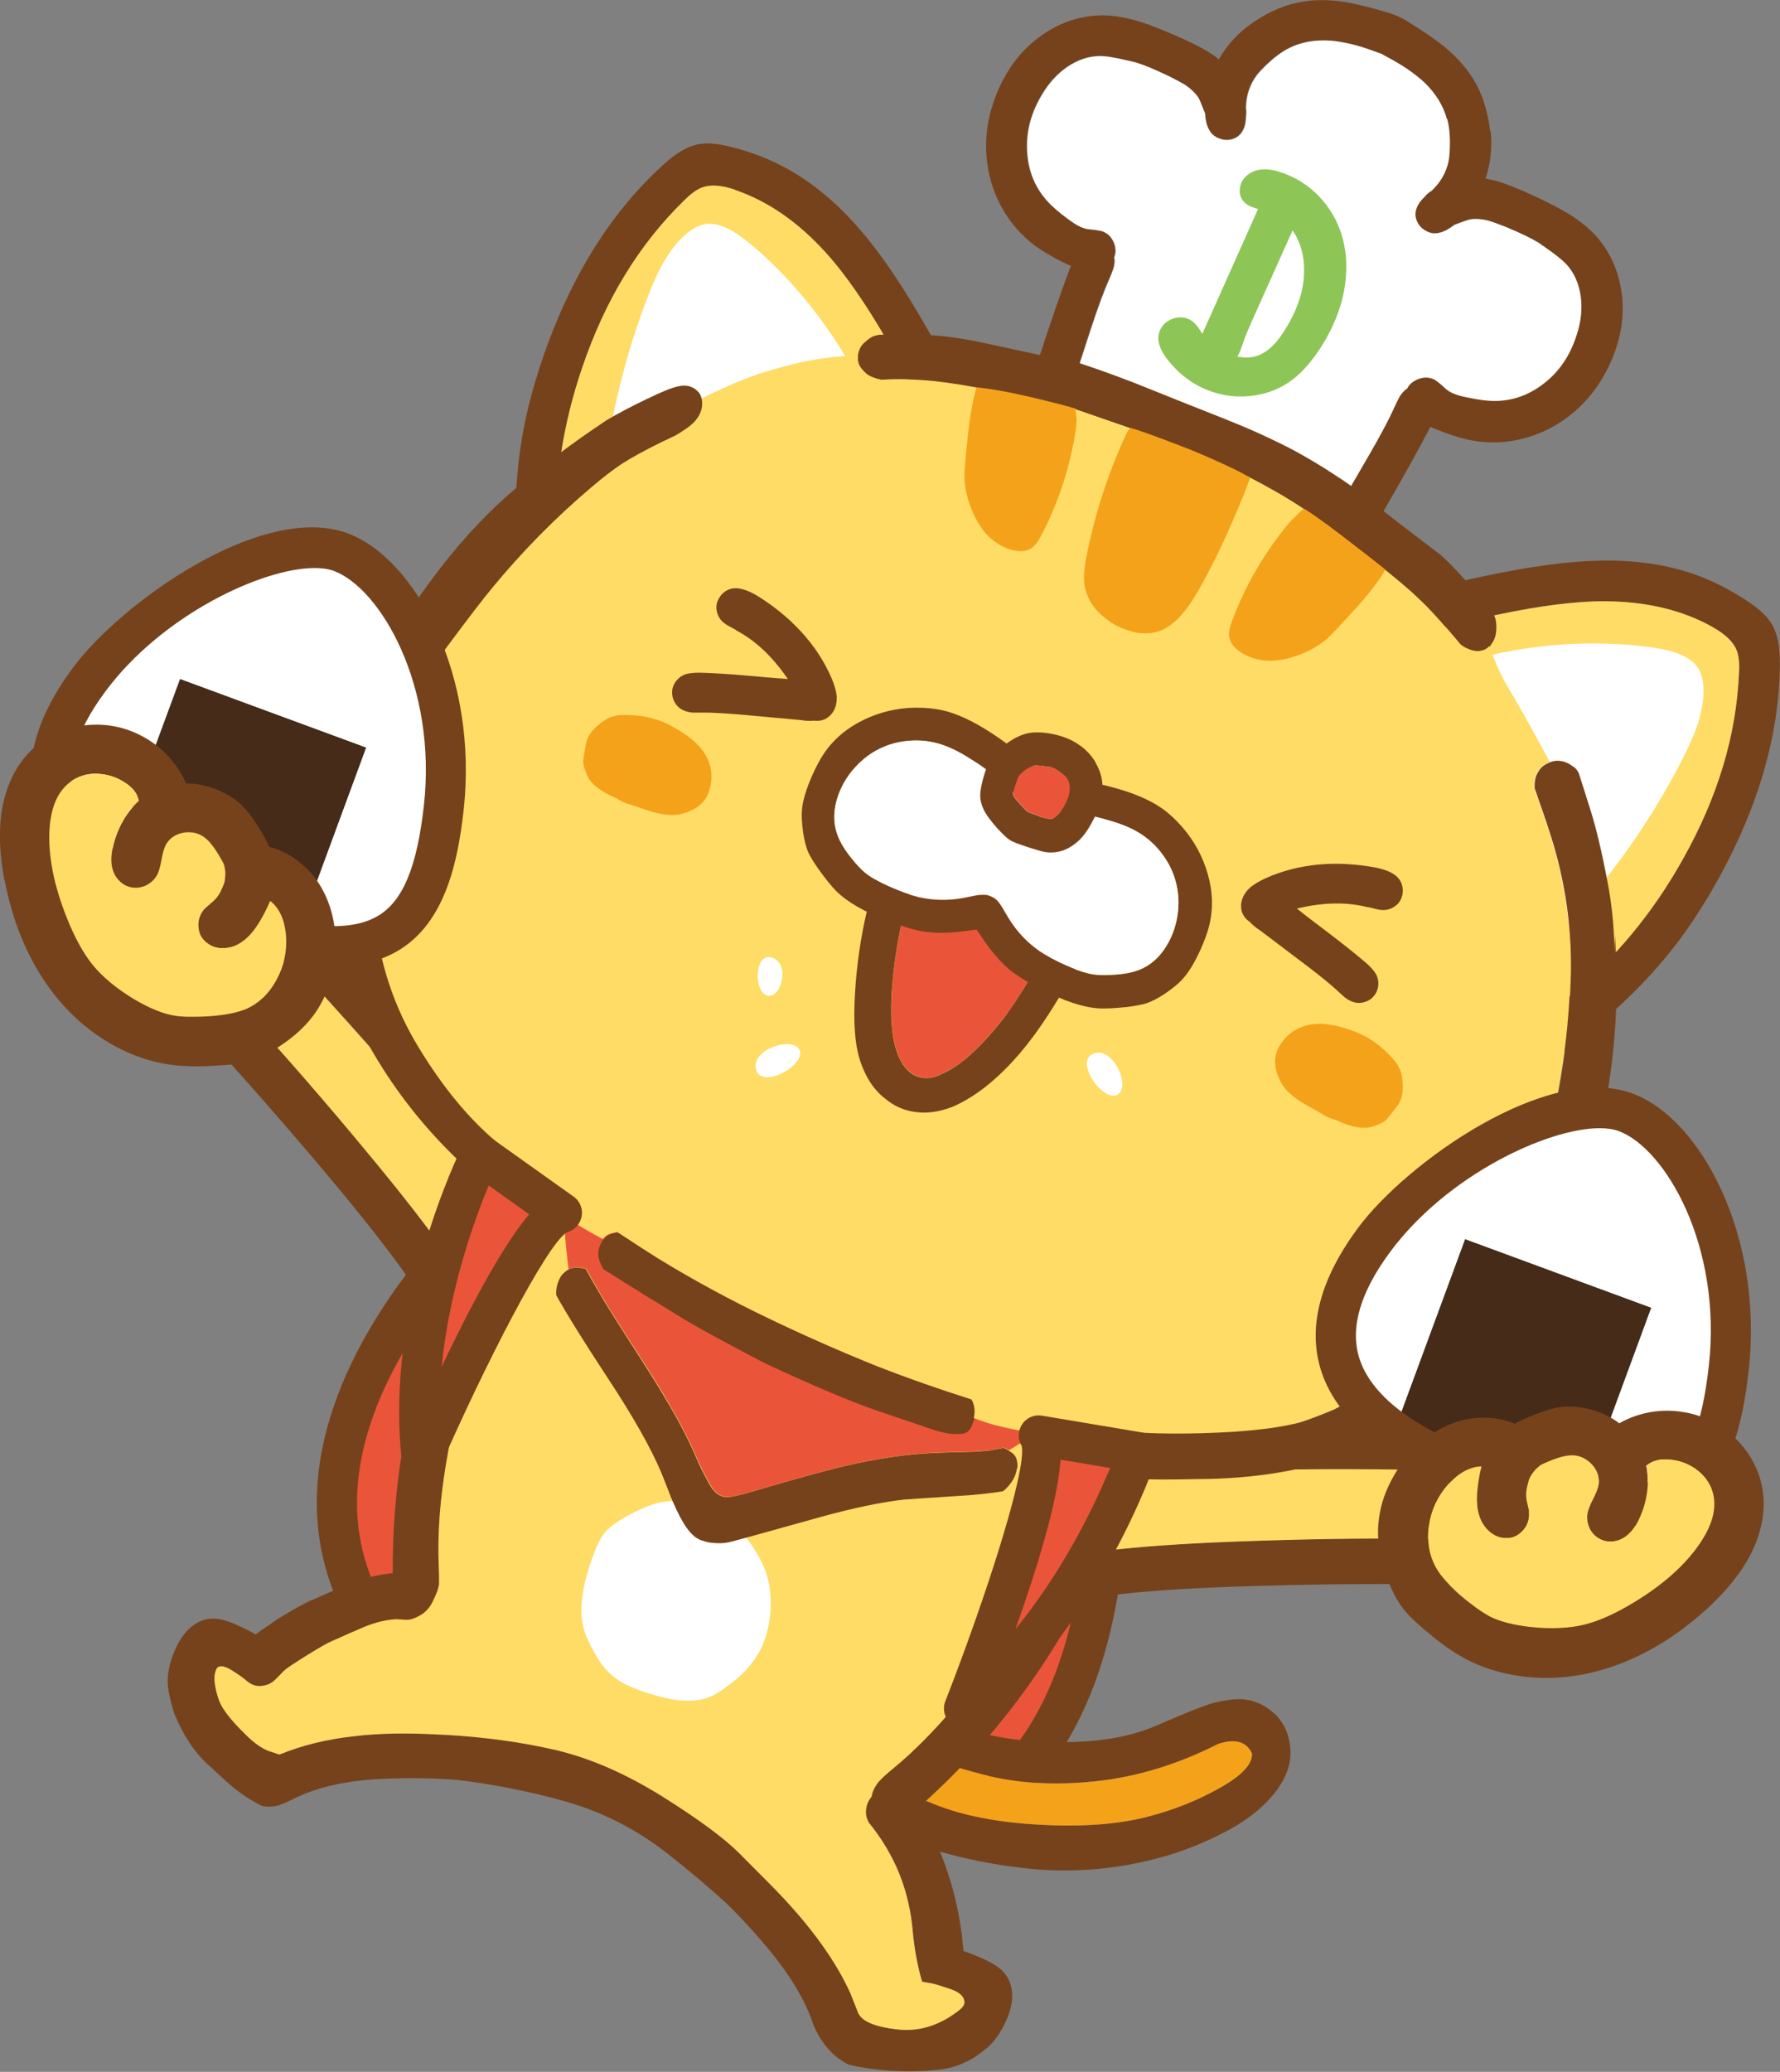 <?xml version="1.0" encoding="UTF-8"?>
<svg id="_レイヤー_2" data-name="レイヤー 2" xmlns="http://www.w3.org/2000/svg" width="159" height="185" xmlns:xlink="http://www.w3.org/1999/xlink" viewBox="0 0 159 185">
  <rect x="0" y="0" width="159" height="185" fill="#808080" stroke="none"/>
  <defs>
    <style>
      .cls-1 {
        fill: none;
      }

      .cls-2 {
        fill: #76421b;
      }

      .cls-3 {
        fill: #1b3023;
      }

      .cls-4 {
        fill: #ea5539;
      }

      .cls-5 {
        fill: #ea5539;
      }

      .cls-6 {
        fill: #fff;
      }

      .cls-7 {
        fill: #fedc66;
      }

      .cls-8 {
        fill: #8dc556;
      }

      .cls-9 {
        fill: #f5a21b;
      }

      .cls-10 {
        fill: #462b19;
      }

      .cls-11 {
        clip-path: url(#clippath);
      }
    </style>
    <clipPath id="clippath">
      <rect class="cls-1" width="159" height="185"/>
    </clipPath>
  </defs>
  <g id="_編集モード" data-name="編集モード">
    <g class="cls-11">
      <g>
        <g>
          <path class="cls-5" d="M98.63,127.58s5.93,53.93-45.2,32.33c-47.9-20.24-7.21-54.19-7.21-54.19l52.4,21.87Z"/>
          <path class="cls-2" d="M74.57,166.81c-6.27,0-13.56-1.75-21.84-5.25-14.59-6.16-22.72-14.28-24.19-24.13-2.53-16.97,15.75-32.44,16.53-33.09.51-.43,1.22-.54,1.84-.28l52.4,21.87c.6.25,1.02.81,1.09,1.46.11,1.01,2.55,24.75-11.17,34.96-3.99,2.97-8.9,4.46-14.67,4.46ZM46.57,107.81c-3.41,3.12-16.44,16.01-14.48,29.11,1.27,8.52,8.69,15.7,22.04,21.34,14.65,6.19,25.74,6.6,32.96,1.22,10.58-7.87,10.12-26.12,9.83-30.66l-50.36-21.01Z"/>
        </g>
        <g id="_0_Layer4_0_FILL" data-name="      0 Layer4 0 FILL">
          <path class="cls-2" d="M72.11,147.9c-.95.19-1.71.39-2.27.62-.81.3-1.47.69-1.98,1.17-.41.39-.83.96-1.26,1.71-.65,1.11-1.02,1.71-1.1,1.83-.35.49-.56.79-.62.9-.21.35-.31.67-.32.98,0,.73.55,1.47,1.68,2.23,3.9,2.57,7.94,4.6,12.13,6.1.41.15.85.3,1.32.45,3.69,1.45,7.48,2.41,11.38,2.87,4.03.51,8.02.26,11.97-.74,2.02-.49,4.04-1.25,6.05-2.27,2.01-1,3.57-2.18,4.68-3.54,1.1-1.36,1.6-2.71,1.49-4.05-.1-1.32-.58-2.38-1.44-3.16-.96-.87-2.03-1.29-3.22-1.28-.62.02-1.33.12-2.14.32-.8.21-2.54.9-5.21,2.06-2.67,1.17-6.18,1.64-10.53,1.4-4.34-.23-8.6-1.47-12.79-3.72-4.19-2.24-6.07-3.44-5.63-3.62-.66-.33-1.38-.42-2.16-.27h0ZM69.54,154.28c.37-.67.89-1.23,1.56-1.66.58-.37,1.19-.6,1.82-.68.23.11.98.52,2.25,1.22,1.27.73,2.93,1.6,4.97,2.6,2.05,1.01,4.6,1.9,7.66,2.69,3.07.8,6.43,1,10.1.6,3.67-.39,7.31-1.5,10.91-3.33,1.5-.49,2.51-.22,3.02.83.08.94-.87,1.98-2.86,3.09-1.98,1.12-4.13,1.98-6.47,2.58-2.62.68-5.83.92-9.62.71-3.78-.21-6.9-.81-9.37-1.81-2.46-1-3.94-1.59-4.45-1.79-.75-.29-1.76-.73-3.05-1.3-1.47-.64-2.61-1.18-3.41-1.62-1.22-.67-2.24-1.37-3.06-2.13Z"/>
          <path class="cls-9" d="M71.1,152.62c-.67.43-1.19.98-1.56,1.66.82.75,1.84,1.46,3.06,2.13.8.44,1.94.98,3.41,1.62,1.29.58,2.3,1.01,3.05,1.3.51.2,1.99.79,4.45,1.79,2.47,1,5.59,1.61,9.37,1.81,3.79.21,7-.03,9.62-.71,2.33-.6,4.49-1.46,6.47-2.58,1.99-1.12,2.94-2.15,2.86-3.09-.51-1.05-1.52-1.33-3.02-.83-3.61,1.83-7.24,2.94-10.91,3.33-3.66.4-7.03.2-10.1-.6-3.06-.79-5.62-1.68-7.66-2.69-2.04-1-3.69-1.87-4.97-2.6-1.27-.71-2.02-1.12-2.25-1.22-.64.09-1.24.31-1.82.68Z"/>
        </g>
        <g id="_0_Layer3_0_FILL" data-name="      0 Layer3 0 FILL">
          <path class="cls-2" d="M150.42,130.31c.84.32,1.45.71,1.81,1.17.41.52.63,1.17.67,1.98.06,1.04-.21,1.95-.79,2.74-.44.6-1.04,1.07-1.81,1.41-.69.3-1.46.47-2.29.52-.47,0-.82.01-1.05.03-.33.03-.62.09-.86.18-.18-.06-.38-.09-.6-.09-.57-.01-1.04.16-1.41.53-.26.26-.49.63-.69,1.13-.1.29-.26.71-.47,1.27-.36.83-.99,1.61-1.9,2.37-.95.81-1.86,1.19-2.72,1.12-.49-.03-.96-.2-1.41-.51-.4-.29-.76-.66-1.08-1.12-.38-.53-.63-1.41-.76-2.64-.11-1.22-.4-1.97-.86-2.24-.46-.26-.87-.4-1.21-.42-1.69-.2-3.94-.31-6.73-.35-4.73-.05-9.94.03-15.62.24-5.02.18-9.11.47-12.27.87-4.31.55-8.17,1.42-11.58,2.59-.12.04-.24.08-.35.12-1.57.56-2.37,1.31-2.42,2.23-.02.5.18.93.62,1.3.4.36.86.57,1.4.62.39.05.81.02,1.27-.07.08,0,.16-.02.24-.03.3-.08.79-.24,1.48-.5,3.03-1.07,6.5-1.85,10.41-2.34,2.73-.34,6.3-.58,10.71-.74,6.36-.22,12.8-.29,19.34-.2.47,0,.91.01,1.33.02.52,2.26,1.5,4.05,2.95,5.37.8.74,1.71,1.29,2.72,1.64,1.07.35,2.11.43,3.13.24.77-.15,1.59-.47,2.46-.96,1.09-.62,2.05-1.41,2.89-2.36.83-.94,1.49-1.99,1.99-3.15.25.03.53.03.83.01,1.88-.09,3.53-.54,4.97-1.33,1.63-.91,2.8-2.14,3.49-3.71.5-1.12.73-2.38.69-3.77-.03-1.51-.36-2.76-.97-3.77-.62-1.06-1.56-1.95-2.82-2.68-1-.57-2.07-.95-3.22-1.14-.78-.14-1.57-.19-2.35-.15,0-.05,0-.11,0-.16-.12-1.07-.43-2.09-.91-3.06-.51-.98-1.15-1.84-1.93-2.56-.79-.73-1.7-1.28-2.73-1.66-1.03-.4-2.08-.58-3.15-.55-1.08.02-2.11.27-3.11.75-1.01.47-1.86,1.11-2.55,1.91-.66.76-1.22,1.73-1.68,2.92-.59,1.48-.88,2.87-.88,4.16-2.25-.21-5.06-.34-8.44-.38-4.72-.05-9.92.04-15.61.25-5.02.16-9.11.45-12.27.87-3.22.41-6.18.99-8.88,1.74-1.06.3-2.07.62-3.05.97-1.56.55-2.37,1.29-2.41,2.22-.02.5.18.93.61,1.31.4.36.86.57,1.38.62.45.06.96.02,1.51-.12.3-.08.79-.24,1.47-.48.33-.11.66-.23.99-.34,2.8-.89,5.94-1.56,9.42-2,2.73-.34,6.31-.59,10.74-.75,6.35-.21,12.79-.27,19.33-.19,2.55.04,4.5.19,5.84.47.76.17,1.34.25,1.72.25.65,0,1.15-.18,1.5-.55.29-.3.43-.67.43-1.1.12-.25.19-.53.2-.85,0-.23-.04-.52-.11-.87-.11-.47-.17-.76-.19-.86-.12-.69-.01-1.5.31-2.44.43-1.23,1.02-2.12,1.75-2.67.56-.43,1.22-.66,1.98-.71.73-.06,1.42.07,2.06.38.63.31,1.17.77,1.6,1.37.42.6.7,1.26.82,1.96.04.26.09.65.14,1.16.04.26.1.49.17.69-.09.17-.17.35-.22.54-.09.35-.08.71.01,1.08.1.38.28.69.54.94.26.26.57.43.94.52.37.1.73.09,1.08-.01.18-.04.41-.13.68-.27.32-.16.55-.27.68-.32.79-.27,1.79-.15,3.01.37Z"/>
          <path class="cls-7" d="M152.23,131.48c-.37-.46-.97-.85-1.81-1.17-1.22-.52-2.22-.64-3.01-.37-.13.05-.36.15-.68.32-.28.14-.5.23-.68.27-.35.11-.72.11-1.08.01-.37-.09-.69-.26-.94-.52-.26-.25-.44-.56-.54-.94-.1-.38-.1-.74-.01-1.08.05-.19.13-.37.22-.54-.07-.2-.13-.43-.17-.69-.05-.51-.1-.9-.14-1.16-.12-.71-.4-1.36-.82-1.96-.43-.61-.97-1.07-1.6-1.37-.64-.31-1.33-.44-2.06-.38-.75.05-1.41.29-1.98.71-.74.55-1.32,1.44-1.75,2.67-.32.93-.43,1.75-.31,2.44.02.1.08.39.19.86.07.35.11.64.11.87-.01.32-.08.6-.2.85,0,.43-.14.8-.43,1.1-.35.36-.85.55-1.5.55-.39,0-.96-.08-1.72-.25-1.34-.28-3.29-.44-5.84-.47-6.54-.09-12.98-.02-19.33.19-4.43.16-8.01.42-10.74.75-3.48.44-6.62,1.11-9.42,2l.86,6.93c3.41-1.17,7.27-2.04,11.58-2.59,3.16-.4,7.25-.69,12.27-.87,5.69-.21,10.89-.3,15.62-.24,2.79.04,5.04.16,6.73.35.34.02.75.16,1.21.42.46.27.74,1.02.86,2.24.13,1.23.38,2.11.76,2.64.31.46.67.83,1.08,1.12.45.31.92.48,1.41.51.86.07,1.77-.31,2.72-1.12.91-.75,1.54-1.54,1.9-2.37.21-.56.37-.98.47-1.27.2-.5.42-.88.69-1.13.38-.36.85-.54,1.41-.53.22,0,.42.03.6.09.24-.09.53-.15.86-.18.23-.02.58-.03,1.05-.03.83-.04,1.59-.21,2.29-.52.76-.34,1.37-.81,1.81-1.41.58-.79.84-1.71.79-2.74-.04-.8-.26-1.46-.67-1.98Z"/>
        </g>
        <g id="_0_Layer3_1_FILL" data-name="      0 Layer3 1 FILL">
          <path class="cls-2" d="M11.64,68.28c-.8-.41-1.49-.6-2.08-.57-.66.04-1.3.31-1.92.82-.81.65-1.32,1.46-1.52,2.42-.15.73-.1,1.49.16,2.29.24.72.62,1.4,1.14,2.05.31.35.54.62.68.8.2.27.35.52.44.76.17.1.32.23.47.39.39.41.57.88.55,1.4-.02.37-.15.79-.39,1.27-.15.27-.36.67-.63,1.19-.38.82-.54,1.81-.5,2.99.03,1.25.35,2.17.98,2.77.35.34.79.58,1.32.71.48.11,1,.13,1.55.06.65-.07,1.47-.47,2.47-1.19.99-.73,1.73-1.01,2.24-.86.5.17.88.38,1.12.62,1.28,1.13,2.86,2.72,4.75,4.78,3.19,3.49,6.61,7.42,10.24,11.8,3.21,3.86,5.73,7.1,7.54,9.72,2.46,3.58,4.39,7.03,5.79,10.36.05.11.1.23.15.34.63,1.54.61,2.64-.05,3.29-.35.35-.81.48-1.38.4-.54-.05-1-.26-1.4-.62-.3-.26-.56-.59-.79-.99-.05-.06-.09-.13-.13-.2-.14-.28-.35-.75-.62-1.43-1.23-2.97-2.96-6.08-5.2-9.31-1.57-2.26-3.77-5.09-6.59-8.48-4.07-4.88-8.32-9.73-12.75-14.54-.32-.34-.62-.67-.9-.98-2.03,1.12-4.02,1.58-5.97,1.38-1.09-.1-2.1-.41-3.04-.94-.97-.57-1.73-1.29-2.26-2.17-.4-.67-.72-1.5-.93-2.47-.27-1.22-.32-2.47-.17-3.73.15-1.25.49-2.44,1.02-3.58-.19-.17-.37-.37-.57-.61-1.18-1.46-1.96-2.99-2.32-4.59-.41-1.82-.27-3.51.43-5.08.5-1.12,1.28-2.13,2.35-3.02,1.14-.98,2.3-1.58,3.46-1.79,1.2-.25,2.49-.14,3.87.31,1.09.37,2.09.91,3,1.64.63.49,1.19,1.04,1.68,1.65.04-.04.08-.07.13-.1.88-.62,1.84-1.08,2.89-1.37,1.07-.28,2.14-.37,3.2-.27,1.07.11,2.09.42,3.06.93.98.51,1.82,1.17,2.51,1.98.7.82,1.2,1.76,1.52,2.81.32,1.06.42,2.12.28,3.18-.13,1-.48,2.06-1.05,3.2-.71,1.43-1.55,2.57-2.51,3.43,1.65,1.53,3.62,3.55,5.91,6.04,3.18,3.49,6.59,7.42,10.22,11.8,3.23,3.85,5.74,7.09,7.54,9.72,1.84,2.67,3.38,5.26,4.63,7.78.48.99.92,1.96,1.31,2.92.63,1.53.62,2.63-.05,3.27-.35.35-.82.49-1.39.42-.54-.05-1-.26-1.38-.62-.34-.3-.65-.7-.92-1.21-.14-.28-.35-.75-.62-1.42-.13-.32-.27-.64-.41-.96-1.21-2.68-2.8-5.47-4.79-8.35-1.57-2.26-3.77-5.09-6.6-8.5-4.08-4.87-8.33-9.71-12.76-14.53-1.73-1.88-3.15-3.22-4.25-4.03-.63-.46-1.08-.83-1.34-1.12-.43-.49-.63-.98-.59-1.48.03-.42.21-.77.53-1.06.1-.26.27-.49.5-.72.17-.15.41-.31.72-.5.42-.24.68-.38.77-.43.59-.37,1.13-.99,1.61-1.86.63-1.14.9-2.17.82-3.09-.06-.7-.32-1.35-.79-1.95-.44-.58-1-1.01-1.66-1.28-.65-.27-1.35-.36-2.09-.28-.73.09-1.4.32-2.01.7-.22.14-.54.36-.96.67-.22.14-.43.26-.63.34-.06.18-.15.36-.25.53-.2.3-.47.53-.82.71-.35.18-.7.25-1.06.23-.37-.02-.7-.14-1.02-.36-.32-.21-.56-.48-.71-.82-.09-.16-.17-.39-.25-.69-.1-.35-.17-.59-.22-.72-.32-.77-1.08-1.44-2.28-2Z"/>
          <path class="cls-7" d="M9.56,67.71c.59-.03,1.28.16,2.08.57,1.2.56,1.96,1.23,2.28,2,.05.13.12.37.22.72.08.3.16.53.25.69.16.34.39.61.71.82.31.22.65.34,1.02.36.36.03.71-.05,1.06-.23.35-.18.62-.42.82-.71.11-.17.19-.34.25-.53.2-.08.41-.19.63-.34.42-.31.74-.53.96-.67.61-.38,1.28-.61,2.01-.7.74-.08,1.44.01,2.09.28.66.27,1.22.7,1.66,1.28.47.59.73,1.24.79,1.95.08.92-.19,1.94-.82,3.09-.48.86-1.02,1.48-1.61,1.86-.09.05-.35.2-.77.43-.31.18-.55.35-.72.5-.23.22-.39.46-.5.72-.32.29-.5.64-.53,1.06-.04.5.16,1,.59,1.48.26.29.7.66,1.34,1.12,1.1.81,2.52,2.16,4.25,4.03,4.42,4.81,8.68,9.66,12.76,14.53,2.83,3.41,5.03,6.24,6.6,8.5,1.99,2.89,3.59,5.67,4.79,8.35l-5.74,3.99c-1.4-3.32-3.33-6.77-5.79-10.36-1.81-2.62-4.32-5.86-7.54-9.72-3.63-4.38-7.05-8.31-10.24-11.8-1.89-2.06-3.48-3.65-4.75-4.78-.24-.24-.62-.45-1.12-.62-.51-.16-1.25.13-2.24.86-1,.73-1.82,1.12-2.47,1.19-.55.07-1.07.05-1.55-.06-.53-.13-.97-.37-1.32-.71-.62-.6-.95-1.52-.98-2.77-.05-1.18.12-2.18.5-2.99.28-.53.49-.93.63-1.19.24-.48.37-.9.39-1.27.02-.52-.16-.99-.55-1.4-.14-.16-.3-.29-.47-.39-.09-.24-.24-.49-.44-.76-.14-.18-.37-.45-.68-.8-.52-.65-.9-1.33-1.14-2.05-.26-.79-.31-1.56-.16-2.29.2-.96.71-1.77,1.52-2.42.63-.51,1.27-.78,1.92-.82Z"/>
        </g>
        <g id="_0_Layer2_0_FILL" data-name="      0 Layer2 0 FILL">
          <path class="cls-2" d="M81.98,161.48l.38-.35c5.45-4.9,9.95-10.55,13.5-16.95.66-1.17,1.2-2.24,1.64-3.22.34-.82.49-1.45.44-1.88-.03-.35-.15-.67-.35-.96-.04-.05-.07-.1-.11-.15-.19-.23-.41-.41-.66-.53-.31-.15-.64-.22-1-.21-.36.03-.68.14-.97.33-.34.22-.63.57-.89,1.04-.1.19-.28.63-.53,1.32-.62,1.69-1.79,3.77-3.49,6.25s-3.27,4.55-4.68,6.23c-1.8,2.15-3.62,3.98-5.47,5.5-.59.48-1,.86-1.25,1.14-.38.46-.6.91-.67,1.36-.01.03-.04.06-.06.09-.24.3-.39.65-.43,1.05-.05.4.02.77.2,1.11.02.03.04.07.05.1,2.3,2.81,3.6,6.05,3.91,9.71.14,1.56.42,3.05.83,4.48.26.05.56.1.89.16.33.07.88.24,1.67.51.79.28,1.2.66,1.22,1.12.04.22-.1.46-.43.73-1.75,1.39-3.61,1.97-5.57,1.74-1.95-.22-3.11-.7-3.47-1.43l-.71-1.8c-.65-1.42-1.48-2.85-2.5-4.27-1.25-1.78-2.87-3.66-4.85-5.64-.4-.4-1.27-1.28-2.62-2.63-1.35-1.34-3.63-3.02-6.85-5.04-3.22-2.01-6.37-3.39-9.44-4.12-3.06-.72-6.36-1.17-9.91-1.37-.24-.01-.47-.02-.7-.03-2.79-.16-5.27-.11-7.44.15-2.47.27-4.69.82-6.69,1.64-.05-.02-.1-.03-.16-.05-.19-.07-.48-.17-.87-.29-.47-.2-.95-.5-1.43-.92-.29-.25-.7-.65-1.24-1.21-.82-.86-1.35-1.58-1.61-2.16-.16-.35-.3-.83-.42-1.43-.14-.76-.08-1.32.18-1.7.25-.21.65-.15,1.2.18.55.34.97.62,1.25.86.29.25.54.42.77.51.24.09.51.12.83.07.31-.04.59-.14.84-.31.17-.12.38-.3.6-.55.28-.3.47-.49.58-.58.22-.18.88-.62,1.98-1.31,1.16-.71,1.89-1.12,2.19-1.24,1.28-.57,2.24-.99,2.88-1.27,1.14-.46,2.13-.69,2.98-.68.36.03.63.04.82.05.31,0,.71-.13,1.2-.4.49-.26.89-.71,1.19-1.37.31-.65.48-1.14.5-1.47.01-.33,0-.87-.03-1.63-.1-2.39.05-4.97.45-7.75.31-2.18.82-4.73,1.52-7.65.71-2.92,1.48-5.18,2.33-6.77.34-.65.55-1.07.63-1.28.18-.5.25-.95.19-1.35-.05-.34-.18-.65-.4-.94-.24-.28-.51-.48-.83-.61-.31-.12-.64-.17-1-.13,0,0-.01,0-.02,0-.35.04-.67.17-.95.38-.35.25-.72.78-1.11,1.58-.44.98-.87,2.1-1.31,3.37-2.46,7.07-3.66,14.36-3.62,21.86-1.06.1-2.08.32-3.05.65-.55.18-1.24.46-2.07.83-1.1.49-1.79.79-2.06.9-.31.13-.88.42-1.72.89-.82.47-1.36.8-1.6.98-.26.19-.66.46-1.2.82-.2.14-.38.27-.54.4-.55-.31-1.12-.6-1.71-.86-.91-.41-1.67-.59-2.27-.55-.75.05-1.45.39-2.09,1.02-.5.52-.91,1.2-1.24,2.02-.37.92-.56,1.79-.55,2.61,0,.63.2,1.56.57,2.79.13.3.27.6.4.9.38.81.82,1.55,1.32,2.23.49.67,1.04,1.26,1.66,1.78.39.36.85.78,1.39,1.28.92.81,1.8,1.42,2.63,1.85.3.22.66.32,1.1.31.29,0,.61-.05.95-.16.25-.08.75-.3,1.52-.68,2.18-1.04,5.03-1.6,8.56-1.68,1.97-.06,3.92-.02,5.85.14,3.23.39,6.43,1.03,9.61,1.92,3.34.96,6.38,2.52,9.11,4.67,1.85,1.45,3.63,2.95,5.32,4.49,1.17,1.15,2.29,2.37,3.36,3.64,2.16,2.54,3.61,4.92,4.32,7.12.73,1.71,1.78,2.9,3.17,3.58,2.58.58,5.21.73,7.88.47,1.6-.16,3.02-.76,4.24-1.8.08-.06.16-.12.24-.17.6-.53,1.11-1.24,1.55-2.12.4-.8.62-1.55.68-2.27.04-.9-.17-1.65-.64-2.24-.37-.47-1.02-.91-1.93-1.32-.59-.26-1.18-.5-1.78-.7,0-.01,0-.03,0-.04-.29-3.62-1.2-7.05-2.74-10.31-.4-.87-.84-1.67-1.34-2.4Z"/>
          <path class="cls-7" d="M99.45,131.59c.34-1.18.53-2.37.58-3.57.04-1.04,0-2.05-.09-3.06-.04-.31-.09-.61-.18-.9-.38-1.42-.8-2.86-1.26-4.32.04-.1.04-.22-.02-.37-.12-.32-.25-.64-.37-.96-.09-.22-.18-.45-.29-.69-.98-2.09-2.01-4.16-3.08-6.21-.15-.31-.34-.59-.56-.85-1.57-1.94-3.11-3.89-4.62-5.84-.24-.32-.52-.6-.82-.85-.67-.54-1.3-1.11-1.9-1.73-.83-.85-1.67-1.69-2.52-2.53-.37-.36-.77-.67-1.21-.9-2.19-1.17-4.45-2.23-6.76-3.2-.5-.21-1.03-.37-1.58-.49-1.7-.33-3.41-.59-5.14-.78-.86-.09-1.73-.12-2.6-.08-1.31.05-2.62.03-3.92-.07-.53-.04-1.06-.03-1.58.01-.49.03-.98.12-1.45.25-.57.17-1.11.39-1.64.67-1.37.71-2.7,1.47-4,2.29-2.08,1.29-3.94,2.88-5.58,4.75-.52.59-1,1.21-1.45,1.85-.4.57-.8,1.13-1.2,1.7-1.1,1.56-2.07,3.18-2.93,4.86-.46.89-.86,1.8-1.2,2.72.36-.04.7,0,1,.13.32.13.59.33.83.61.22.28.35.6.4.94.06.4,0,.85-.19,1.35-.08.2-.29.63-.63,1.28-.84,1.59-1.62,3.85-2.33,6.77-.71,2.92-1.21,5.47-1.52,7.65-.4,2.78-.55,5.36-.45,7.75.03.76.04,1.3.03,1.63-.02.34-.19.83-.5,1.47-.3.65-.7,1.11-1.19,1.37-.48.28-.88.41-1.2.4-.19,0-.46-.02-.82-.05-.85,0-1.84.22-2.98.68-.64.27-1.6.7-2.88,1.27-.31.12-1.04.53-2.19,1.24-1.11.69-1.77,1.13-1.98,1.31-.11.09-.3.28-.58.58-.23.24-.43.43-.6.55-.25.17-.53.27-.84.31-.31.05-.59.02-.83-.07-.23-.09-.49-.26-.77-.51-.29-.24-.7-.52-1.25-.86-.55-.32-.95-.38-1.2-.18-.26.38-.32.94-.18,1.7.12.6.26,1.07.42,1.43.26.58.8,1.3,1.61,2.16.54.56.95.96,1.24,1.21.48.41.96.72,1.43.92.39.12.68.22.87.29.06.02.11.03.16.05,1.99-.82,4.22-1.37,6.69-1.64,2.16-.26,4.64-.31,7.44-.15.23.01.47.02.7.03,3.54.2,6.85.66,9.91,1.37,3.07.73,6.22,2.11,9.44,4.12,3.22,2.02,5.5,3.7,6.85,5.04,1.35,1.35,2.22,2.23,2.62,2.63,1.98,1.98,3.59,3.86,4.85,5.64,1.02,1.43,1.85,2.85,2.5,4.27l.71,1.8c.36.73,1.52,1.21,3.47,1.43,1.96.23,3.82-.35,5.57-1.74.32-.26.47-.51.43-.73-.02-.46-.42-.84-1.22-1.12-.79-.27-1.34-.44-1.67-.51-.33-.05-.62-.11-.89-.16-.41-1.43-.69-2.93-.83-4.48-.31-3.66-1.61-6.9-3.91-9.71-.02-.03-.04-.07-.05-.1-.18-.33-.25-.7-.2-1.11.04-.39.19-.74.43-1.05.03-.03.05-.06.06-.09.07-.45.29-.9.67-1.36.24-.28.66-.66,1.25-1.14,1.85-1.52,3.67-3.35,5.47-5.5,1.42-1.68,2.98-3.76,4.68-6.23s2.87-4.56,3.49-6.25c.25-.69.43-1.13.53-1.32.25-.47.55-.82.89-1.04.29-.19.61-.3.97-.33.36-.01.7.06,1,.21.25.12.47.3.66.53.2-.51.39-1.03.57-1.54.21-.59.39-1.18.56-1.79.27-1.02.55-2.04.85-3.06Z"/>
        </g>
        <g id="_0_Layer2_1_FILL" data-name="      0 Layer2 1 FILL">
          <path class="cls-6" d="M60.69,134.09c-.63-.11-1.32-.06-2.08.15-.53.15-1.19.41-1.97.8-1.28.64-2.17,1.26-2.65,1.85-.37.47-.74,1.24-1.11,2.3-.45,1.28-.73,2.37-.85,3.28-.18,1.24-.11,2.34.22,3.31.17.49.43,1.05.8,1.7.41.74.78,1.29,1.11,1.63.45.49,1.02.92,1.72,1.29.5.25,1.17.52,2,.79,1.09.34,2,.55,2.75.63,1.03.11,1.93.02,2.7-.27.53-.21,1.1-.55,1.69-1.02,1.46-1.06,2.49-2.26,3.08-3.59.42-.97.67-2.09.74-3.34.02-.91-.04-1.7-.18-2.36-.26-1.15-.84-2.36-1.76-3.62-.59-.8-1.13-1.35-1.63-1.67-.29-.18-.66-.36-1.1-.53-.5-.18-.88-.33-1.13-.42-.52-.22-.9-.38-1.16-.5-.46-.19-.86-.32-1.2-.4Z"/>
        </g>
        <g id="_0_Layer1_0_FILL" data-name="      0 Layer1 0 FILL">
          <path class="cls-2" d="M90.85,131.14c0-.07.02-.13.04-.18,0-.21-.02-.41-.07-.61-.05-.21-.16-.39-.33-.55-.13-.11-.27-.21-.41-.28-.07-.06-.16-.11-.25-.15-.07-.03-.15-.06-.22-.08-.23.04-.46.09-.7.13-.16.03-.34.07-.53.1-.62.07-1.33.12-2.16.13-1.19.03-2.09.05-2.69.08-2.49.1-5.24.5-8.27,1.22-1.62.38-4.3,1.12-8.05,2.23-.77.23-1.43.39-1.97.48-.79.13-1.44-.29-1.95-1.27-.52-.96-.85-1.64-1.01-2.03-.66-1.56-1.51-3.23-2.57-5.02-.67-1.16-1.66-2.76-2.97-4.78-1.37-2.12-2.37-3.71-3-4.77-.09-.16-.17-.31-.26-.45-.42-.69-.8-1.36-1.14-2.01-.03-.01-.07-.03-.1-.04-.09-.03-.18-.05-.26-.05-.44-.1-.85-.06-1.23.13-.1.06-.19.13-.29.21,0,.01-.02.02-.03.03-.17.14-.3.29-.39.47-.28.51-.39,1.04-.35,1.58.93,1.67,2.45,4.12,4.58,7.36,2.27,3.44,3.86,6.25,4.79,8.45.2.49.49,1.22.87,2.21.36.86.7,1.58,1.02,2.13.49.87,1.01,1.43,1.55,1.67.09.04.26.1.52.17.26.08.6.13,1.03.14.43.03.89-.02,1.39-.16.51-.13,3.12-.85,7.84-2.17,2.95-.81,5.43-1.33,7.45-1.56.09-.01,2-.14,5.72-.38,1.15-.09,2.19-.21,3.13-.36.13-.09.25-.19.36-.32.24-.24.45-.52.62-.84.13-.25.22-.53.27-.84Z"/>
          <path class="cls-4" d="M85.49,109.09c-.37-.21-1.86-1.06-4.46-2.57l-3.75-2.1c-2.6-1.4-4.14-2.22-4.59-2.45-1.04-.53-2.24-1.1-3.59-1.7-2.09-.93-4.54-1.96-7.37-3.08l-8.58-3.41-.22.5c-.19.5-.36,1.01-.5,1.53-.05.08-.08.18-.11.29,0,.06-.02.11-.03.16-.4.43-.71.93-.91,1.51-.17.5-.34.99-.52,1.47-.46,1.24-.71,2.53-.73,3.87-.02.78,0,1.55.04,2.32.08,1.39.16,2.79.25,4.18.09,1.25.21,2.5.37,3.74.38-.19.79-.23,1.23-.13.08,0,.16.03.26.05.03.01.07.03.1.04.34.65.72,1.31,1.14,2.01.08.14.17.3.26.45.63,1.07,1.63,2.66,3,4.77,1.32,2.03,2.31,3.62,2.97,4.78,1.05,1.79,1.91,3.46,2.57,5.02.16.39.49,1.07,1.01,2.03.51.98,1.16,1.4,1.95,1.27.55-.09,1.2-.25,1.97-.48,3.74-1.11,6.43-1.85,8.05-2.23,3.03-.71,5.78-1.12,8.27-1.22.6-.03,1.5-.05,2.69-.08.82-.02,1.54-.06,2.16-.13.19-.04.36-.07.53-.1.23-.04.46-.09.7-.13.08.02.15.05.22.08.09.04.18.09.25.15.14-.08.28-.17.41-.25.87-.53,1.69-1.13,2.45-1.82.7-.63,1.37-1.3,2.01-2,.9-.97,1.68-2.03,2.34-3.19.35-.59.66-1.21.95-1.85.12-.27.23-.54.33-.83.49.27,1.72-.41,3.67-2.05-1.99-1.26-4.76-2.71-8.3-4.35-4.2-1.93-7.02-3.29-8.46-4.08Z"/>
        </g>
        <g>
          <g id="_0_Layer5_0_FILL_FL" data-name="                 0 Layer5 0 FILL FL">
            <path class="cls-2" d="M133.11,11.73c-.08-.74-.22-1.44-.4-2.1-.25-.87-.57-1.65-.97-2.33-.61-1.08-1.5-2.11-2.67-3.09-.83-.67-1.98-1.46-3.44-2.36-.13-.09-.27-.16-.4-.22-.11-.06-.23-.12-.36-.18-.23-.1-.5-.2-.8-.3-1.64-.49-2.99-.82-4.05-.99-1.51-.22-2.88-.19-4.09.07-.78.16-1.57.44-2.39.83-.61.3-1.22.67-1.83,1.1-1.18.85-2.13,1.9-2.84,3.14-.34-.29-.72-.55-1.14-.79-.44-.26-1.13-.61-2.05-1.04-1.53-.68-2.72-1.16-3.55-1.43-1.34-.45-2.58-.67-3.69-.67-2.04.03-3.92.68-5.65,1.97-1.57,1.18-2.77,2.74-3.62,4.69-1.03,2.37-1.33,4.74-.89,7.13.23,1.22.64,2.37,1.25,3.45.63,1.12,1.42,2.07,2.35,2.87.77.66,1.81,1.31,3.1,1.95.23.12.45.22.68.3-.8,2.09-1.8,4.99-3,8.68-1.35,4.19-2.32,7.1-2.9,8.73-.17.48-.29.85-.34,1.11-.07.43-.05.8.06,1.12,0,.04.03.08.06.13-.01.03-.02.06-.02.09l-.04.08-.04.08s0,.08-.01.11c0,.03,0,.06,0,.1l-.04.08s.02.07.02.09c0,.04-.01.08-.01.11,0,.04.02.08.03.11,0,.04,0,.08.01.11,0,.04.01.09.02.13.01.03.02.07.01.11.02.05.04.09.06.13,0,.04.02.08.05.12.02.04.05.09.08.14.03.05.07.1.11.15.04.06.08.11.13.16.07.06.13.11.19.16.03.03.06.05.1.09.09.06.19.1.28.14l.07.03.12.05c3.82,1.71,7.63,3.41,11.45,5.12l1.03.46c3.82,1.71,7.63,3.41,11.45,5.12l.12.05.07.03c.09.04.19.08.29.11.05,0,.09.02.13.02.08,0,.16.02.25.03.06,0,.13,0,.2,0,.07,0,.13,0,.19-.02.06,0,.11-.02.15-.03.04-.01.08-.03.12-.05.04,0,.09-.02.14-.04.03-.03.05-.05.09-.06.04-.02.07-.05.11-.07.03,0,.06-.03.09-.06.03-.02.07-.04.1-.05.02-.02.05-.05.08-.08.02,0,.04-.02.08-.04l.04-.08s.05-.05.07-.07c.03-.03.05-.06.08-.08l.04-.08.04-.08s.04-.05.05-.08c.04-.01.09-.02.14-.04.31-.13.6-.37.88-.71.16-.21.36-.54.6-.99.83-1.52,2.35-4.18,4.57-7.98,1.95-3.36,3.44-6.03,4.46-8.01.21.1.44.2.69.29,1.34.54,2.52.88,3.52,1.01,1.22.17,2.45.11,3.71-.16,1.21-.27,2.35-.73,3.41-1.37,2.07-1.27,3.64-3.07,4.72-5.42.89-1.93,1.25-3.87,1.09-5.82-.2-2.15-.97-3.99-2.3-5.52-.75-.83-1.73-1.6-2.96-2.3-.76-.44-1.9-1.01-3.44-1.7-.94-.4-1.65-.68-2.14-.84-.48-.15-.94-.26-1.37-.33.44-1.35.6-2.75.46-4.21h0ZM127.2,7.33c1.04,1,1.73,2.1,2.04,3.29.18.69.26,1.52.23,2.48-.02.59-.07,1.03-.12,1.3-.21.97-.69,1.83-1.44,2.55-.02.02-.05.05-.08.08-.03.01-.06.03-.08.04-.23.15-.41.33-.55.51-.03.03-.06.07-.1.09-.3.3-.49.59-.59.87-.19.52-.13,1.03.2,1.51.15.22.35.4.6.53.24.14.49.22.75.24.55.02,1.15-.23,1.81-.75l.1-.04c.67-.26,1.12-.41,1.34-.46.47-.07,1-.03,1.59.11.37.1.88.29,1.53.55,1.29.53,2.28,1.01,2.96,1.42l1.15.81c.64.47,1.09.84,1.34,1.12.72.78,1.15,1.76,1.29,2.95.13,1.05.02,2.14-.34,3.26-.53,1.73-1.41,3.12-2.64,4.17-1.39,1.2-2.93,1.81-4.63,1.82-.7.01-1.57-.1-2.61-.33-.73-.15-1.27-.34-1.62-.58-.13-.09-.33-.25-.58-.5-.25-.21-.45-.37-.59-.46-.47-.26-.98-.28-1.52-.08-.47.19-.79.47-.98.84-.02.01-.04.03-.06.04-.25.17-.47.42-.65.75-.1.17-.25.48-.45.92-.44.99-1.2,2.41-2.26,4.26l-6.77,11.65c-.14.24-.25.46-.35.64-3.53-1.57-7.06-3.14-10.58-4.71-.34-.16-.69-.31-1.03-.46-3.53-1.58-7.05-3.16-10.58-4.75.08-.19.17-.42.26-.68l4.17-12.81c.67-2.03,1.22-3.54,1.66-4.53.2-.44.32-.75.38-.95.12-.36.16-.69.12-.98-.02-.02-.03-.05-.03-.07.16-.4.16-.82,0-1.28-.21-.54-.57-.9-1.07-1.08-.17-.04-.41-.09-.74-.13-.35-.02-.6-.06-.75-.1-.41-.09-.91-.37-1.51-.82-.87-.62-1.53-1.2-1.98-1.73-1.12-1.28-1.7-2.83-1.73-4.67-.04-1.62.41-3.2,1.34-4.75.6-1.01,1.33-1.82,2.2-2.43.99-.69,2.01-1.02,3.07-1.01.37,0,.95.09,1.72.25l1.38.32c.76.23,1.77.65,3.03,1.26.63.32,1.11.58,1.43.78.5.34.88.71,1.14,1.11.11.2.3.63.55,1.31,0,.03.01.06.04.1.04.83.26,1.45.65,1.85.18.18.41.32.68.4.26.1.53.13.8.1.58-.08,1-.36,1.26-.85.14-.26.23-.6.26-1.02,0-.05,0-.09,0-.14.04-.23.04-.48.02-.75,0-.04-.01-.08-.01-.11,0-.04,0-.07,0-.1.04-1.04.35-1.97.94-2.77.17-.23.46-.55.89-.96.7-.67,1.36-1.16,2-1.48,1.1-.56,2.37-.78,3.81-.67,1.19.12,2.46.44,3.83.95.24.09.44.16.6.21.14.08.32.18.56.31,1.3.67,2.38,1.41,3.26,2.22Z"/>
            <path class="cls-6" d="M129.24,10.62c-.32-1.19-1-2.29-2.04-3.29-.88-.8-1.97-1.54-3.26-2.22-.24-.13-.42-.23-.56-.31-.16-.05-.36-.12-.6-.21-1.37-.52-2.64-.83-3.83-.95-1.44-.11-2.71.11-3.81.67-.64.32-1.3.82-2,1.48-.42.41-.72.73-.89.96-.59.81-.9,1.73-.94,2.77,0,.03,0,.06,0,.1,0,.03,0,.06.01.11.03.27.02.52-.02.75,0,.05,0,.09,0,.14-.03.42-.11.76-.26,1.02-.26.49-.68.78-1.26.85-.27.03-.53,0-.8-.1-.27-.09-.49-.22-.68-.4-.39-.4-.61-1.01-.65-1.85-.02-.04-.04-.07-.04-.1-.26-.67-.44-1.11-.55-1.31-.26-.39-.64-.76-1.14-1.11-.32-.2-.8-.46-1.43-.78-1.26-.61-2.27-1.03-3.03-1.26l-1.38-.32c-.78-.16-1.35-.25-1.72-.25-1.06-.01-2.08.32-3.07,1.01-.87.61-1.6,1.42-2.2,2.43-.93,1.55-1.38,3.13-1.34,4.75.03,1.83.61,3.39,1.73,4.67.46.53,1.12,1.1,1.98,1.73.6.45,1.1.72,1.51.82.15.04.41.07.75.1.33.04.57.09.74.13.51.18.86.54,1.07,1.08.17.46.17.89,0,1.28,0,.02.01.05.03.07.04.3,0,.62-.12.98-.06.19-.19.51-.38.95-.44.99-1,2.5-1.66,4.53l-4.17,12.81c-.09.26-.18.49-.26.68,3.53,1.58,7.05,3.17,10.58,4.75.35.15.69.3,1.03.46,3.52,1.57,7.04,3.14,10.58,4.71.1-.18.21-.4.35-.64l6.77-11.65c1.07-1.85,1.82-3.27,2.26-4.26.2-.44.35-.74.45-.92.19-.33.41-.58.65-.75.02,0,.04-.02.06-.04.18-.37.51-.65.98-.84.54-.2,1.05-.18,1.52.08.14.1.34.25.59.46.25.24.44.41.58.5.34.24.88.44,1.62.58,1.04.23,1.91.34,2.61.33,1.7-.02,3.24-.63,4.63-1.82,1.23-1.05,2.11-2.44,2.64-4.17.36-1.12.47-2.21.34-3.26-.15-1.19-.58-2.18-1.29-2.95-.25-.27-.7-.65-1.34-1.12l-1.15-.81c-.68-.41-1.67-.89-2.96-1.42-.66-.26-1.17-.44-1.53-.55-.59-.14-1.12-.18-1.59-.11-.22.05-.67.2-1.34.46l-.1.04c-.66.52-1.26.77-1.81.75-.26-.01-.51-.09-.75-.24-.25-.13-.45-.31-.6-.53-.33-.48-.4-.99-.2-1.51.1-.28.3-.57.59-.87.04-.03.07-.06.1-.09.14-.19.32-.36.55-.51.02-.02.05-.03.08-.04.03-.04.06-.07.08-.08.75-.73,1.23-1.58,1.44-2.55.06-.28.1-.71.12-1.3.03-.96-.05-1.79-.23-2.48Z"/>
          </g>
          <g id="_0_Layer5_1_FILL_FL" data-name="                 0 Layer5 1 FILL FL">
            <path class="cls-8" d="M117.48,31.75c.7-.97,1.26-1.95,1.69-2.94.57-1.3.92-2.62,1.04-3.94.13-1.4,0-2.72-.38-3.94-.4-1.28-1.07-2.41-2-3.39-.96-1-2.1-1.72-3.41-2.15-1.14-.39-2.08-.36-2.8.1-.53.35-.82.8-.87,1.36-.06.56.13,1.02.59,1.37.24.18.58.32,1.04.44l-4.9,10.97-.08.18c-.05-.08-.11-.17-.16-.26-.31-.5-.63-.84-.97-1.01-.51-.26-1.06-.27-1.67-.02-.57.27-.93.69-1.08,1.25-.17.63.05,1.37.67,2.21,1.25,1.64,2.81,2.7,4.69,3.18.99.25,2.01.31,3.04.17,1.07-.14,2.04-.48,2.91-1.01.93-.55,1.81-1.41,2.64-2.56h0ZM116.47,24.8c-.14,1.59-.74,3.19-1.79,4.81-.84,1.32-1.76,2.07-2.75,2.26-.41.08-.89.07-1.42-.03.02-.01.03-.03.04-.04.11-.17.28-.57.5-1.21.12-.39.36-.98.7-1.75l3.71-8.27c.81,1.19,1.14,2.6,1,4.24Z"/>
          </g>
          <g id="_0_Layer4_0_FILL_FL" data-name="                 0 Layer4 0 FILL FL">
            <path class="cls-2" d="M155.59,53.35c-.92-.56-1.71-.99-2.37-1.3-2.97-1.41-6.39-2.07-10.27-1.99-2.77.04-6.26.51-10.45,1.4-1.44.3-2.65.59-3.64.85-6.38,1.73-12.09,4.69-17.13,8.88-.9.74-1.54,1.41-1.92,2.02-.44.69-.74,1.54-.88,2.54-.1.73-.12,1.64-.07,2.74.31,5.33,1.62,10.4,3.95,15.2.45.95.9,1.73,1.35,2.34.32.42.98,1.15,1.98,2.18.83.86,2.01,2.2,3.56,4.01,1.55,1.8,2.74,3.13,3.55,3.98.97,1.01,1.82,1.73,2.55,2.16.8.47,1.67.75,2.61.87.95.11,1.87.03,2.76-.23.75-.21,1.71-.68,2.9-1.4,7.16-4.27,12.63-9.03,16.39-14.28.7-.98,1.46-2.14,2.26-3.48,4.11-6.99,6.2-13.81,6.27-20.46.02-1.51-.19-2.67-.62-3.47-.27-.51-.67-.98-1.2-1.43-.36-.32-.89-.7-1.57-1.12h0ZM143.45,53.69c3.7.03,6.89.81,9.58,2.33,1.09.62,1.79,1.3,2.09,2.03.19.5.26,1.16.21,1.99-.23,5.61-1.91,11.17-5.03,16.7-2.65,4.74-6,8.79-10.05,12.16-2.07,1.72-4.77,3.59-8.09,5.59-.71.42-1.29.71-1.75.88-.68.24-1.3.3-1.86.19-.43-.1-.88-.32-1.33-.65-.31-.23-.68-.58-1.11-1.04-1.07-1.12-2.5-2.69-4.3-4.72l-2.49-2.79c-1.19-1.36-2.02-2.39-2.49-3.09-.6-.95-1.17-2.07-1.7-3.38-1.11-2.73-1.88-5.61-2.32-8.62-.19-1.42-.28-2.71-.26-3.89.03-1.11.22-1.92.58-2.46.19-.3.53-.65,1.03-1.06,4.16-3.45,8.84-5.98,14.03-7.59,1.36-.42,3.15-.87,5.38-1.35,3.97-.85,7.26-1.26,9.88-1.24Z"/>
            <path class="cls-7" d="M153.04,56.02c-2.69-1.52-5.88-2.3-9.58-2.33-2.61-.02-5.9.39-9.88,1.24-2.23.48-4.02.93-5.38,1.35-5.19,1.61-9.87,4.14-14.03,7.59-.5.4-.84.75-1.03,1.06-.36.53-.55,1.35-.58,2.46-.02,1.18.07,2.47.26,3.89.44,3.02,1.21,5.89,2.32,8.62.54,1.3,1.1,2.43,1.7,3.38.47.7,1.3,1.73,2.49,3.09l2.49,2.79c1.8,2.03,3.23,3.6,4.3,4.72.43.46.8.81,1.11,1.04.45.33.89.55,1.33.65.56.12,1.18.05,1.86-.19.46-.17,1.04-.46,1.75-.88,3.32-2,6.01-3.87,8.09-5.59,4.05-3.37,7.4-7.42,10.05-12.16,3.12-5.53,4.8-11.09,5.03-16.7.05-.83-.02-1.49-.21-1.99-.3-.73-.99-1.41-2.09-2.03Z"/>
          </g>
          <g id="_0_Layer4_1_FILL_FL" data-name="                 0 Layer4 1 FILL FL">
            <path class="cls-2" d="M65.92,13.27c1.03.31,1.88.61,2.55.9,3.03,1.27,5.8,3.38,8.34,6.32,1.82,2.09,3.8,5,5.93,8.72.74,1.27,1.33,2.37,1.79,3.28,2.97,5.9,4.57,12.13,4.81,18.68.05,1.17-.02,2.09-.22,2.78-.22.79-.66,1.58-1.31,2.35-.48.56-1.14,1.19-2,1.88-4.18,3.33-8.83,5.72-13.96,7.2-1.01.29-1.89.48-2.64.56-.53.04-1.51.04-2.95-.02-1.19-.04-2.98-.03-5.36.02-2.38.04-4.15.05-5.34.01-1.4-.05-2.5-.21-3.31-.46-.88-.29-1.68-.74-2.38-1.37-.71-.64-1.27-1.37-1.67-2.2-.34-.7-.64-1.73-.89-3.09-1.6-8.18-1.7-15.43-.29-21.73.26-1.18.62-2.51,1.09-4,2.47-7.72,6.15-13.83,11.06-18.32,1.11-1.02,2.11-1.64,3-1.85.55-.14,1.18-.16,1.87-.06.48.06,1.11.2,1.89.42h0ZM73.75,22.54c-2.49-2.74-5.2-4.6-8.12-5.59-1.19-.4-2.16-.47-2.91-.2-.5.19-1.04.58-1.62,1.17-4.02,3.91-7.05,8.87-9.09,14.89-1.76,5.14-2.55,10.34-2.36,15.6.1,2.69.51,5.95,1.23,9.76.16.8.33,1.43.51,1.89.27.67.64,1.17,1.1,1.51.36.26.82.44,1.37.55.38.08.88.12,1.52.14,1.55.05,3.68.07,6.38.06h3.74c1.81-.03,3.13-.09,3.97-.21,1.11-.18,2.33-.51,3.65-.98,2.77-1,5.43-2.34,7.97-4.03,1.18-.8,2.21-1.6,3.07-2.4.8-.76,1.29-1.45,1.44-2.07.1-.34.13-.83.1-1.47-.21-5.4-1.44-10.58-3.71-15.51-.59-1.29-1.45-2.93-2.58-4.91-2.02-3.52-3.91-6.25-5.67-8.18Z"/>
            <path class="cls-7" d="M65.63,16.95c2.93.99,5.63,2.85,8.12,5.59,1.76,1.93,3.65,4.66,5.67,8.18,1.12,1.98,1.98,3.62,2.58,4.91,2.26,4.94,3.5,10.11,3.71,15.51.03.64,0,1.13-.1,1.47-.16.62-.64,1.31-1.44,2.07-.86.8-1.89,1.6-3.07,2.4-2.54,1.69-5.19,3.03-7.97,4.03-1.33.47-2.55.8-3.65.98-.84.12-2.16.19-3.97.2h-3.74c-2.71.02-4.84,0-6.38-.05-.63-.02-1.14-.06-1.52-.14-.55-.11-1.01-.3-1.37-.55-.46-.34-.83-.84-1.1-1.51-.18-.45-.35-1.08-.51-1.89-.72-3.81-1.13-7.06-1.23-9.76-.19-5.26.6-10.46,2.36-15.6,2.04-6.01,5.06-10.97,9.09-14.89.58-.59,1.12-.98,1.62-1.17.74-.27,1.71-.2,2.91.2Z"/>
          </g>
          <g id="_0_Layer4_2_FILL_FL" data-name="                 0 Layer4 2 FILL FL">
            <path class="cls-6" d="M151.7,59.68c-.48-.75-1.4-1.29-2.77-1.62-.75-.17-1.72-.32-2.92-.44-4.48-.4-8.95-.07-13.4,1-4.45,1.07-8.57,2.8-12.38,5.19-.85.53-1.34,1.06-1.47,1.6-.1.38-.03.94.21,1.67l4.52,13.46c.44,1.38.88,2.41,1.33,3.09.34.52.9,1.18,1.68,1.97.88.87,1.46,1.51,1.76,1.91.2.26.5.66.9,1.2.38.44.76.72,1.16.86.91.31,2.05-.09,3.42-1.21,3.39-2.79,6.47-5.9,9.25-9.34,2.78-3.44,5.17-7.11,7.18-11.01.6-1.16,1.04-2.14,1.34-2.95.4-1.11.62-2.16.66-3.14.03-.93-.12-1.67-.46-2.22Z"/>
          </g>
          <g id="_0_Layer4_3_FILL_FL" data-name="                 0 Layer4 3 FILL FL">
            <path class="cls-6" d="M62.96,20.01c.88-.14,1.89.19,3.05.99.63.44,1.39,1.07,2.28,1.88,3.29,3.07,6.02,6.62,8.2,10.65,2.17,4.03,3.63,8.26,4.39,12.69.17.98.1,1.7-.21,2.16-.21.33-.68.65-1.39.96l-13.05,5.61c-1.32.6-2.38.95-3.19,1.07-.62.1-1.48.12-2.58.06-1.23-.07-2.1-.09-2.6-.04-.33.03-.83.07-1.5.13-.58,0-1.05-.09-1.41-.29-.84-.47-1.3-1.59-1.38-3.35-.18-4.38.08-8.76.79-13.12.71-4.37,1.85-8.6,3.42-12.69.46-1.22.9-2.21,1.31-2.97.56-1.04,1.19-1.9,1.9-2.59.67-.64,1.33-1.02,1.97-1.14Z"/>
          </g>
          <g id="_0_Layer4_4_FILL_FL" data-name="                 0 Layer4 4 FILL FL">
            <path class="cls-2" d="M62.67,35.58s0-.06-.02-.09c-.06-.2-.15-.37-.29-.51-.34-.37-.77-.55-1.27-.55-.32,0-.76.11-1.32.31-.47.18-1.1.46-1.9.85-.06.01-.12.04-.18.08-1.41.68-2.57,1.29-3.5,1.85-3.08,2.04-5.9,4.17-8.46,6.38-2.56,2.21-4.97,4.86-7.24,7.94-2.28,3.07-4.23,6.34-5.86,9.8-1.62,3.45-2.67,7.22-3.13,11.3-.46,4.07-.36,7.94.3,11.62.09.52.2,1.05.33,1.59.72,2.84,1.81,5.49,3.28,7.98,1.98,3.36,4.38,6.41,7.18,9.14,1.53,1.5,3.14,2.91,4.83,4.24.44.33.88.66,1.32.99.26.14.53.26.82.36.25.1.5.16.76.18.24.04.46.02.68-.05.48-.13.83-.39,1.03-.8.04-.1.08-.2.12-.31.06-.16.09-.33.08-.5,0-.34-.07-.64-.19-.91-1.38-1.02-3.25-2.51-5.61-4.47-2.5-2.09-4.83-4.9-6.97-8.43-2.2-3.59-3.51-7.5-3.93-11.72-.22-1.8-.27-3.53-.14-5.18.1-1.51.45-3.74,1.05-6.68.25-1.28.51-2.31.76-3.08.09-.29.19-.58.31-.86.1-.26.25-.62.43-1.09.27-.72.6-1.44.99-2.17.39-.75.88-1.63,1.48-2.65.61-1.03,1.17-1.88,1.68-2.55,1.86-2.5,3.17-4.2,3.92-5.1,2.66-3.23,5.59-6.21,8.81-8.94.99-.85,1.9-1.55,2.72-2.1.86-.56,2.09-1.23,3.67-2.01.05-.03.11-.06.18-.08.04-.02.08-.04.13-.06.36-.18.63-.32.82-.39.18-.09.53-.32,1.06-.68.52-.37.9-.78,1.13-1.23.22-.47.28-.95.18-1.42h0ZM53.91,110.63s-.03.01-.03.03c-.1.17-.19.34-.27.52-.2.43-.23.87-.08,1.34.09.25.2.51.34.77v.02c1.14.72,2.28,1.44,3.44,2.15.21.13.41.26.62.4h.02c.7.43,1.71,1.04,3.01,1.85,1.3.79,3.75,2.13,7.35,4.01,4.37,2.04,7.77,3.47,10.2,4.3,2.42.81,3.97,1.34,4.65,1.58.68.23,1.25.36,1.69.42.43.05.83.04,1.18-.01.35-.06.59-.27.75-.64.1-.23.19-.47.26-.72.15-.61.08-1.17-.21-1.67-2.82-.89-5.63-1.88-8.42-2.96-3.26-1.31-6.49-2.73-9.67-4.26-3.39-1.62-6.67-3.4-9.84-5.33-.91-.56-2.14-1.36-3.7-2.39-.25.03-.51.1-.77.2-.21.09-.38.23-.51.43h0ZM140.53,68.46c-.24-.2-.52-.35-.84-.45-.42-.12-.83-.11-1.22.05-.04,0-.08.02-.12.05-.4.17-.68.39-.86.67-.19.27-.31.55-.36.82-.05.26-.06.52-.05.78.07.19.14.39.21.59.11.34.22.67.34.99.36,1.01.69,2.01,1,3,1.21,3.94,1.77,7.93,1.69,12-.1,4.18-.59,8.3-1.48,12.38-.33,1.5-.72,2.94-1.18,4.3-.4,1.2-.97,2.61-1.69,4.22-1.55,3.54-3.15,6.43-4.8,8.68-.7.94-1.42,1.8-2.16,2.59-1.17,1.21-2.43,2.27-3.8,3.18-1.95,1.3-3.97,2.49-6.05,3.57-1.33.55-2.33.93-3.03,1.14-1.37.39-3.35.67-5.93.84-3.95.23-7.31.21-10.07-.07-.4-.05-.91-.11-1.51-.2-.56-.06-1.11-.12-1.66-.18h.02c-.69-.11-1.38-.24-2.06-.38-.04.03-.09.07-.15.11-.35.27-.6.62-.75,1.04,0,.02-.02.04-.03.07-.08.26-.12.51-.12.76-.01.26,0,.52.06.76.16.7.59,1.17,1.29,1.44h.03c.36.05.71.1,1.06.15.03,0,.05,0,.08,0l1.03.16c2.19.31,3.9.5,5.12.57.75.02,1.61.02,2.57.01l3.16-.05h.02c3.88-.12,7.33-.66,10.37-1.61.87-.32,1.73-.66,2.57-1.03,3.06-1.35,5.88-3.1,8.45-5.27,1.92-1.61,3.61-3.42,5.09-5.45,1.95-2.7,3.62-5.55,5.01-8.56,1.42-3.08,2.49-6.25,3.21-9.51.31-1.37.56-2.74.77-4.13.64-4.29.8-8.62.49-12.98l-.04,1.62c0-1.97-.18-3.94-.53-5.91-.55-2.99-1.11-5.35-1.67-7.08-.55-1.74-.87-2.74-.95-3-.09-.27-.26-.5-.51-.69h0ZM119.24,42.41c-1.19-.79-2.42-1.52-3.67-2.2-1.88-.98-3.82-1.87-5.82-2.66-.2-.09-.4-.17-.59-.24-2.06-.81-4.11-1.63-6.15-2.45-2.24-.92-4.52-1.76-6.84-2.52h-.02c-.36-.07-1.12-.21-2.29-.43-.4-.09-2.04-.44-4.92-1.06-2.01-.46-3.67-.74-5.01-.86-.96-.09-2.02-.14-3.19-.15-.76,0-1.5.01-2.24.06-.03,0-.12.02-.29.07-.16.03-.32.1-.47.21-.15.09-.35.25-.59.47-.25.22-.42.57-.51,1.05,0,.01,0,.02,0,.04-.07.43.02.82.3,1.17.09.11.22.24.39.42.18.16.4.28.65.37.24.09.48.16.73.21,1.62-.08,3.2-.04,4.74.12,1.2.12,2.99.41,5.38.87l2.65.51v.02c1.18.23,2.19.44,3.02.65.36.09.72.19,1.08.3,2.04.71,4.09,1.42,6.16,2.13,2.31.78,4.42,1.6,6.32,2.44l.75.33h.02c1.74.8,3.42,1.66,5.06,2.59,1.93,1.09,4.06,2.53,6.38,4.31l2.71,2.11c1.69,1.31,2.97,2.39,3.84,3.24.73.69,1.63,1.65,2.7,2.9.05.06.11.13.17.2.24.27.48.56.73.87.03.03.06.05.1.09.21.18.45.31.72.4.22.1.45.15.68.17.19.02.38,0,.57-.07.18-.05.34-.15.49-.28.02,0,.05-.04.1-.09l.03-.03c.04-.06.13-.2.27-.42.14-.23.23-.54.27-.92.03-.4.01-.75-.06-1.07-.08-.33-.39-.79-.93-1.4l-1.86-2.19h-.02c-.96-1.08-1.68-1.8-2.16-2.19-3.01-2.28-4.87-3.71-5.55-4.28-1.2-1-2.47-1.94-3.82-2.8Z"/>
            <path class="cls-7" d="M108.06,40.95c-1.9-.85-4-1.66-6.32-2.44-2.07-.71-4.12-1.42-6.16-2.13-.36-.11-.72-.21-1.08-.3-.83-.21-1.83-.43-3.02-.65v-.02s-2.64-.51-2.64-.51c-2.39-.46-4.19-.75-5.38-.87-1.54-.16-3.12-.2-4.74-.12-.25-.04-.49-.11-.73-.21-.25-.09-.47-.21-.65-.37-.18-.17-.31-.31-.39-.42-.27-.35-.37-.74-.3-1.17-.45.01-.89.04-1.33.07-.59.04-1.18.1-1.78.18-.56.08-1.11.18-1.67.29-.59.12-1.17.26-1.74.42-.52.14-1.03.28-1.55.43-.49.15-.99.32-1.48.5-.43.17-.87.34-1.31.51-.74.32-1.48.65-2.23,1-.3.14-.6.29-.89.44.11.47.05.95-.18,1.42-.23.46-.61.87-1.13,1.23-.53.36-.89.59-1.06.68-.18.08-.45.21-.82.39-.05.02-.09.04-.13.06-.06.02-.12.05-.18.08-1.59.78-2.81,1.45-3.67,2.01-.82.55-1.72,1.25-2.72,2.1-3.22,2.73-6.15,5.71-8.81,8.94-.75.9-2.06,2.6-3.92,5.1-.51.66-1.07,1.51-1.68,2.55-.6,1.02-1.1,1.91-1.48,2.65-.39.73-.72,1.45-.99,2.17-.18.46-.32.83-.43,1.09-.11.28-.21.57-.31.86-.25.77-.5,1.79-.76,3.08-.6,2.94-.95,5.17-1.05,6.68-.12,1.65-.08,3.37.14,5.18.42,4.22,1.73,8.13,3.93,11.72,2.15,3.53,4.47,6.34,6.97,8.43,2.36,1.96,4.23,3.45,5.61,4.47.12.27.19.57.19.91,0,.17-.03.34-.08.5-.03.1-.07.21-.12.31.05.05.1.09.16.13.65.52,1.33.98,2.05,1.4.56.33,1.11.64,1.66.92.13-.2.3-.34.51-.43.26-.1.51-.16.77-.2,1.56,1.03,2.8,1.83,3.7,2.39,3.17,1.94,6.45,3.71,9.84,5.33,3.19,1.53,6.41,2.95,9.67,4.26,2.79,1.09,5.6,2.07,8.42,2.96.29.5.36,1.06.21,1.67.15.05.3.11.46.17.49.18.99.34,1.49.47.92.24,1.84.43,2.78.58.66.11,1.32.2,1.99.29.09.01.18.03.28.05.15-.43.4-.77.75-1.04.06-.04.11-.08.15-.11.69.13,1.37.26,2.06.38h-.02c.55.05,1.1.11,1.66.17.6.08,1.11.15,1.51.2,2.76.28,6.12.3,10.07.07,2.58-.18,4.56-.46,5.93-.84.69-.21,1.7-.59,3.03-1.14,2.08-1.08,4.1-2.27,6.05-3.57,1.36-.91,2.63-1.97,3.8-3.18.74-.79,1.46-1.65,2.16-2.59,1.64-2.25,3.24-5.14,4.8-8.68.72-1.61,1.28-3.01,1.69-4.22.46-1.36.86-2.8,1.18-4.3.89-4.08,1.38-8.2,1.48-12.38.09-4.06-.48-8.06-1.69-12-.3-.99-.64-1.99-1-3-.11-.32-.22-.65-.34-.99-.07-.2-.14-.4-.21-.59-.02-.26,0-.52.05-.78.05-.27.18-.54.36-.82.18-.28.47-.5.86-.67.04-.02.08-.04.12-.05-.05-.1-.1-.2-.15-.29-.53-.99-1.07-1.99-1.62-2.98-.59-1.07-1.2-2.14-1.84-3.2-.73-1.22-1.32-2.52-1.78-3.89-.05.06-.09.09-.1.09-.14.14-.3.23-.49.28-.19.06-.38.08-.57.07-.23-.01-.46-.07-.68-.17-.27-.09-.5-.23-.72-.4-.04-.03-.07-.06-.1-.09-.25-.31-.49-.6-.73-.87-.06-.07-.12-.13-.17-.2-1.07-1.25-1.96-2.22-2.7-2.9-.87-.84-2.16-1.92-3.84-3.24l-2.71-2.11c-2.32-1.78-4.45-3.22-6.38-4.31-1.63-.93-3.32-1.79-5.06-2.58h-.02c-.26-.12-.5-.23-.75-.34Z"/>
          </g>
          <g id="_0_Layer4_5_FILL" data-name="                 0 Layer4 5 FILL">
            <path class="cls-9" d="M96.15,37.24c-.03-.3-.07-.55-.11-.77-3.91-1.07-6.84-1.7-8.8-1.88-.03.09-.05.15-.06.17-.21.71-.41,1.7-.59,2.97-.09.72-.22,1.87-.36,3.45-.06.64-.09,1.15-.08,1.52.05,1.16.38,2.35.99,3.56.45.87.98,1.54,1.6,2.01.4.31.83.55,1.31.73.51.18.96.24,1.35.2.39-.05.72-.2.98-.46.19-.19.38-.47.57-.82,1.58-2.96,2.63-6.17,3.16-9.63.05-.45.07-.8.05-1.05h0ZM111.65,42.69c-.16-.15-.54-.37-1.12-.66-.58-.29-1.21-.58-1.88-.88-.67-.3-1.3-.58-1.89-.82-.59-.25-1.69-.67-3.29-1.27-1.59-.59-2.45-.87-2.57-.85,0,.04,0,.07-.03.11-.08.1-.2.29-.33.57-1.64,3.55-2.82,7.27-3.56,11.17-.1.61-.15,1.08-.15,1.41-.02.54.06,1.04.23,1.5.34.97,1,1.79,1.98,2.46.34.25.7.45,1.08.62.18.07.37.14.56.21.61.21,1.19.31,1.73.29.9,0,1.72-.34,2.49-1.01.75-.64,1.51-1.66,2.28-3.05.97-1.73,1.9-3.61,2.78-5.63.86-1.97,1.42-3.36,1.7-4.17h0ZM123.75,50.86c-.69-.56-1.98-1.56-3.85-3-1.88-1.43-3.03-2.24-3.44-2.44-.03.04-.07.07-.1.09-.56.51-.99.93-1.28,1.26-2.22,2.7-3.91,5.63-5.06,8.78-.14.38-.22.7-.24.97-.02.37.09.71.31,1.04.23.32.58.61,1.05.87.45.24.93.4,1.42.49.76.14,1.62.09,2.56-.15,1.3-.36,2.41-.9,3.31-1.64.28-.24.64-.6,1.08-1.07,1.08-1.17,1.86-2.02,2.33-2.57.82-.98,1.44-1.81,1.83-2.49.03-.04.05-.09.08-.14Z"/>
          </g>
          <g id="_0_Layer2_0_FILL_FL" data-name="                 0 Layer2 0 FILL FL">
            <path class="cls-5" d="M90,90.46c.82-1.14,1.71-2.57,2.69-4.27,1.18-2.08,2.31-4.2,3.36-6.36l-12.63-5.21c-.12.21-.33.5-.64.85,0,0,0,.01,0,.02-.21.29-.42.75-.63,1.37-1.34,3.73-2.16,7.47-2.45,11.24-.11,1.57-.11,2.89.02,3.96.12,1.05.37,1.93.74,2.63.49.9,1.14,1.41,1.93,1.52.49.09,1.05,0,1.67-.29v-.02c.79-.31,1.64-.87,2.55-1.68,1.17-1.05,2.3-2.31,3.39-3.78Z"/>
            <path class="cls-2" d="M96.39,79.16c-.11.23-.22.45-.34.67-1.06,2.16-2.18,4.28-3.36,6.36-.97,1.7-1.87,3.13-2.69,4.27-1.09,1.47-2.22,2.73-3.39,3.78-.92.81-1.77,1.37-2.55,1.68v.02c-.63.28-1.18.38-1.68.29-.8-.11-1.44-.62-1.93-1.52-.37-.7-.62-1.57-.74-2.63-.13-1.08-.14-2.4-.02-3.96.29-3.77,1.11-7.52,2.45-11.24.21-.63.42-1.08.63-1.37,0,0,0,0,0-.02.31-.36.52-.64.64-.85,0-.02.01-.03.02-.05.12-.24.16-.49.14-.76v-.02c0-.27-.08-.51-.23-.72h-.02c-.13-.21-.34-.37-.61-.48h0c-.26-.12-.54-.17-.83-.15h.02c-.6.06-1.14.37-1.62.93v.02c-.13.15-.26.35-.4.6-.16.3-.32.66-.49,1.1-1.85,4.67-2.87,9.5-3.06,14.49-.04,1.23-.01,2.26.09,3.11.12,1.1.37,2.06.76,2.9.43.98,1.02,1.78,1.79,2.42h.02c.42.37.86.65,1.33.86.45.2.93.34,1.44.4h0c1.01.15,2.1,0,3.27-.44.93-.39,1.89-.96,2.89-1.72h0c1.46-1.14,2.86-2.58,4.19-4.34,1-1.31,2.09-2.99,3.27-5.05.54-.93,1.05-1.84,1.54-2.73.72-1.35,1.41-2.67,2.05-3.96.14-.28.28-.57.42-.85.32-.66.47-1.18.45-1.58v.02c-.03-.24-.13-.47-.31-.67v-.02c-.15-.2-.35-.35-.59-.45-.24-.1-.5-.13-.77-.11-.28.04-.54.13-.76.28-.35.24-.7.74-1.05,1.49h0Z"/>
          </g>
          <g id="_0_Layer1_0_FILL-2" data-name="                 0 Layer1 0 FILL">
            <path class="cls-2" d="M92.73,68.72c-1.35-1.24-2.73-2.33-4.16-3.26-1.62-1.06-3.08-1.74-4.38-2.04-.73-.16-1.55-.24-2.47-.23-1.63.03-3.15.4-4.58,1.09-1.5.73-2.68,1.73-3.53,2.99-.35.52-.7,1.16-1.04,1.93-.54,1.21-.85,2.23-.93,3.06-.05.52-.02,1.19.09,2,.1.72.25,1.32.45,1.8.15.35.46.87.94,1.56.68.93,1.2,1.57,1.57,1.94,1.01,1,2.57,1.89,4.69,2.69,1.34.52,2.44.84,3.31.96.72.09,1.51.11,2.39.05.49-.04,1.21-.12,2.15-.26.53.79.94,1.38,1.24,1.77.54.69,1.09,1.28,1.63,1.75.67.56,1.64,1.17,2.92,1.82,2.01,1.04,3.72,1.61,5.13,1.7.52.03,1.35,0,2.49-.12.83-.11,1.43-.22,1.79-.34.49-.17,1.04-.46,1.64-.86.67-.46,1.19-.88,1.54-1.27.57-.61,1.12-1.52,1.66-2.73.34-.77.59-1.45.74-2.06.37-1.48.33-3.03-.13-4.63-.44-1.53-1.18-2.91-2.24-4.14-.61-.7-1.21-1.26-1.82-1.69-1.09-.77-2.57-1.4-4.44-1.9-1.64-.44-3.37-.75-5.2-.93-.32-.04-.61-.04-.87-.03-.16-.2-.36-.41-.6-.63h0ZM91.41,71.53c.26.18.53.3.79.33.2.17.46.29.77.37.24.05.59.1,1.04.13,1.74.13,3.37.42,4.9.87,1.22.33,2.23.75,3.01,1.26.74.48,1.39,1.09,1.92,1.82.55.74.94,1.53,1.17,2.38.23.85.31,1.73.22,2.63-.08.9-.32,1.75-.71,2.56-.68,1.37-1.61,2.29-2.8,2.74-.62.24-1.41.39-2.39.43-.6.04-1.15.03-1.64-.03-.66-.1-1.49-.37-2.49-.81s-1.73-.85-2.33-1.26c-1.14-.79-2.07-1.78-2.8-2.99-.41-.72-.67-1.14-.77-1.26-.04-.04-.07-.09-.1-.13-.07-.1-.16-.19-.26-.27-.12-.1-.26-.18-.41-.24-.15-.07-.3-.12-.46-.14-.13-.02-.25-.02-.38,0-.05,0-.11,0-.16,0-.16,0-.65.1-1.46.27-1.38.26-2.75.23-4.09-.09-.71-.17-1.54-.47-2.49-.9s-1.75-.88-2.27-1.31c-.37-.33-.75-.73-1.12-1.2-.62-.76-1.04-1.45-1.27-2.07-.45-1.19-.4-2.49.17-3.92.34-.83.82-1.58,1.44-2.23.62-.67,1.32-1.2,2.11-1.59.79-.39,1.64-.63,2.56-.71.9-.09,1.78-.01,2.64.22.9.24,1.89.71,2.95,1.4,1.36.83,2.66,1.86,3.92,3.07.32.32.59.55.79.69Z"/>
            <path class="cls-6" d="M92.2,71.86c-.26-.04-.53-.15-.79-.33-.2-.14-.47-.37-.79-.69-1.25-1.21-2.56-2.24-3.92-3.07-1.06-.69-2.05-1.15-2.95-1.4-.85-.23-1.73-.31-2.64-.22-.92.08-1.77.32-2.56.71-.79.39-1.49.92-2.11,1.59-.61.66-1.09,1.4-1.44,2.23-.57,1.42-.63,2.73-.17,3.92.23.62.65,1.31,1.27,2.07.37.47.75.87,1.12,1.2.51.43,1.27.87,2.27,1.31s1.79.72,2.49.9c1.35.32,2.71.35,4.09.09.81-.17,1.29-.26,1.46-.27.06,0,.11,0,.16,0,.12-.01.25-.01.38,0,.16.02.31.07.46.14.15.06.29.14.41.24.1.08.19.17.26.27.03.04.07.08.1.13.1.13.36.55.77,1.26.73,1.2,1.66,2.2,2.8,2.99.6.41,1.38.84,2.33,1.26s1.83.72,2.49.81c.49.06,1.04.07,1.64.03.98-.04,1.77-.19,2.39-.43,1.19-.45,2.12-1.37,2.8-2.74.39-.81.62-1.66.71-2.56.09-.91.01-1.78-.22-2.63-.23-.85-.62-1.64-1.17-2.38-.54-.73-1.18-1.34-1.92-1.82-.78-.51-1.79-.93-3.01-1.26-1.53-.46-3.16-.75-4.9-.87-.45-.03-.8-.07-1.04-.13-.31-.07-.57-.2-.77-.37Z"/>
          </g>
          <g id="_0_Layer1_1_FILL" data-name="                 0 Layer1 1 FILL">
            <path class="cls-2" d="M97.87,68.08c-.38-.64-.88-1.17-1.51-1.59-.73-.51-1.64-.85-2.74-1.02-.62-.09-1.17-.1-1.64-.03-.64.11-1.27.4-1.91.84-.78.53-1.34,1.09-1.67,1.67-.2.35-.4.91-.61,1.67-.18.69-.25,1.21-.23,1.54.03.48.19.97.5,1.48.2.33.53.76.99,1.28.51.56.9.93,1.17,1.1.22.14.73.34,1.53.6.23.08.58.18,1.03.32.39.12.73.18,1.02.18.94.02,1.79-.34,2.57-1.07.39-.37.77-.88,1.12-1.53.69-1.22,1.02-2.33.99-3.33-.02-.73-.23-1.43-.62-2.09h0ZM90.81,69.74c.06-.19.11-.32.16-.41.05-.08.17-.21.34-.37.21-.2.44-.35.68-.45.18-.11.34-.16.49-.16.08-.02.27,0,.58.04l.74.09c.28.07.62.26,1.04.58l.33.29c.27.29.39.67.36,1.12,0,.35-.1.73-.32,1.16-.25.55-.56.99-.94,1.3-.11.1-.22.16-.32.18-.09.01-.22,0-.39-.02l-.56-.13c-.32-.14-.57-.24-.75-.29-.21-.07-.37-.13-.47-.19-.05-.04-.14-.12-.28-.27l-.69-.75c-.2-.24-.31-.42-.32-.54-.02-.11,0-.28.08-.48l.23-.7Z"/>
            <path class="cls-4" d="M90.98,69.33c-.05.08-.1.22-.16.41l-.23.7c-.07.21-.09.37-.08.48.01.12.12.31.32.54l.69.75c.14.14.23.23.28.27.11.06.26.12.47.19.18.05.43.15.75.29l.56.13c.18.03.31.03.39.02.1-.02.21-.08.32-.18.38-.31.69-.74.94-1.3.22-.42.32-.81.32-1.16.03-.45-.09-.83-.36-1.12l-.33-.29c-.42-.32-.76-.51-1.04-.58l-.74-.09c-.31-.05-.51-.06-.58-.04-.15,0-.31.05-.49.16-.25.1-.47.25-.68.45-.18.16-.29.28-.34.37Z"/>
          </g>
          <g id="_0_Layer1_2_FILL" data-name="                 0 Layer1 2 FILL">
            <path class="cls-9" d="M122.48,100.63c.73-.21,1.21-.46,1.43-.74.22-.26.51-.63.87-1.09.35-.45.53-1.04.52-1.74,0-.69-.09-1.22-.27-1.6-.17-.36-.32-.6-.45-.74-.36-.41-.74-.8-1.14-1.15-.71-.62-1.5-1.1-2.39-1.45-.07-.02-.14-.05-.21-.07-1.37-.51-2.54-.71-3.5-.61-.62.07-1.18.26-1.69.56-.55.33-1.01.82-1.4,1.47-.37.66-.45,1.38-.24,2.15.21.77.56,1.39,1.04,1.86.5.48,1.05.87,1.64,1.19.59.33,1.03.58,1.34.76h.02c.07.06.14.1.2.14.36.2.72.35,1.08.44,1.36.63,2.4.83,3.14.61Z"/>
          </g>
          <g id="_0_Layer1_3_FILL" data-name="                 0 Layer1 3 FILL">
            <path class="cls-9" d="M52.51,69.35c-.33-.69-.46-1.21-.4-1.56.05-.34.12-.8.23-1.37.1-.57.42-1.08.95-1.55.52-.46.97-.75,1.37-.87.38-.11.66-.17.85-.16.55,0,1.09.02,1.62.08.94.11,1.83.38,2.67.81.06.04.13.07.19.11,1.29.68,2.22,1.42,2.79,2.2.36.51.6,1.05.71,1.63.12.63.07,1.3-.17,2.02-.24.72-.72,1.25-1.44,1.61-.71.36-1.41.52-2.09.47-.69-.06-1.35-.2-1.99-.43-.64-.22-1.12-.38-1.46-.49h-.02c-.08-.03-.16-.05-.23-.07-.39-.13-.74-.3-1.05-.51-1.37-.59-2.22-1.24-2.55-1.94Z"/>
          </g>
          <g id="_0_Layer1_4_FILL" data-name="                 0 Layer1 4 FILL">
            <path class="cls-2" d="M122.22,81c.18.04.44.1.78.19.29.06.55.09.77.06.31-.04.59-.15.85-.34.25-.18.44-.41.55-.69.11-.28.16-.58.13-.88-.04-.32-.15-.61-.32-.84-.36-.48-1.05-.82-2.08-1.03-1.71-.32-3.39-.42-5.05-.28-1.73.16-3.33.57-4.8,1.23-.63.29-1.12.59-1.46.9-.45.45-.7.95-.73,1.49-.02.63.23,1.13.75,1.49.02.01.04.03.06.05.19.22.49.47.92.75l4.4,3.33c1.03.79,1.81,1.43,2.33,1.9.42.39.71.64.84.76.34.25.68.4,1,.45.29.04.58,0,.87-.11s.53-.28.71-.52c.19-.22.31-.49.36-.8.05-.31.02-.61-.08-.89-.14-.38-.5-.82-1.09-1.32-.77-.66-1.87-1.54-3.3-2.63-1.19-.9-2.13-1.61-2.79-2.15.05,0,.09-.01.13-.02,2.3-.54,4.39-.57,6.25-.08Z"/>
          </g>
          <g id="_0_Layer1_5_FILL" data-name="                 0 Layer1 5 FILL">
            <path class="cls-2" d="M65.74,56.25c-.16-.09-.4-.22-.7-.38-.26-.15-.46-.31-.61-.47-.2-.23-.34-.51-.4-.82-.07-.3-.05-.6.06-.88.11-.28.27-.53.49-.74.25-.21.52-.35.8-.41.59-.11,1.33.1,2.23.63,1.48.91,2.79,1.97,3.92,3.19,1.18,1.28,2.09,2.66,2.73,4.14.28.64.43,1.19.48,1.65.03.64-.12,1.17-.46,1.59-.41.48-.93.68-1.56.6-.02,0-.05,0-.07,0-.28.04-.68.02-1.19-.06l-5.5-.5c-1.3-.1-2.3-.16-3-.16-.58,0-.95,0-1.13,0-.42-.05-.77-.16-1.04-.34-.24-.17-.43-.39-.57-.67s-.2-.56-.18-.86c0-.29.1-.57.27-.83.18-.26.4-.47.66-.61.36-.19.92-.27,1.69-.25,1.01.03,2.42.11,4.21.27,1.49.14,2.66.23,3.51.29-.03-.03-.06-.07-.08-.1-1.34-1.95-2.87-3.37-4.57-4.26Z"/>
          </g>
        </g>
        <g>
          <path class="cls-5" d="M42.91,103.13s-6.78,13.56-5.23,27.15c0,0,9.49-21.67,12.51-21.97l-7.28-5.18Z"/>
          <path class="cls-2" d="M37.68,132.07c-.09,0-.18,0-.27-.02-.8-.12-1.42-.76-1.51-1.57-1.6-13.96,5.12-27.58,5.41-28.16.23-.47.66-.81,1.17-.94.51-.13,1.05-.02,1.47.28l7.28,5.18c.61.43.89,1.2.69,1.92-.17.65-.69,1.14-1.32,1.29-1.85,1.24-7.26,11.76-11.28,20.94-.29.66-.94,1.07-1.64,1.07ZM43.65,105.86c-1.25,3.01-3.51,9.2-4.2,16.19,3.73-7.85,6.19-11.71,7.82-13.62l-3.62-2.58Z"/>
        </g>
        <g>
          <path class="cls-5" d="M101.62,129.67s-4.79,14.38-15.5,22.89c0,0,8.61-22.03,6.69-24.38l8.82,1.48Z"/>
          <path class="cls-2" d="M86.12,154.36c-.37,0-.75-.12-1.07-.35-.65-.48-.9-1.34-.61-2.1,3.65-9.33,7.26-20.6,6.83-22.78-.35-.56-.36-1.27-.03-1.85.37-.65,1.11-1,1.85-.87l8.82,1.48c.52.09.97.4,1.24.84.27.45.33.99.16,1.49-.2.61-5.09,14.99-16.09,23.73-.33.26-.72.39-1.12.39ZM94.74,130.33c-.27,3.84-2.18,9.95-4.03,15.13,4.44-5.42,7.21-11.38,8.45-14.38l-4.42-.74ZM91.42,129.32s0,0,0,0c0,0,0,0,0,0Z"/>
        </g>
        <path class="cls-6" d="M68.53,88.89c1.25.33,2.09-2.79.47-3.37s-1.71,3.05-.47,3.37Z"/>
        <path class="cls-6" d="M99.79,97.77c1.28-.62-.32-4.36-2.1-3.7s.82,4.33,2.1,3.7Z"/>
        <path class="cls-6" d="M71.44,93.81c-.48-1.34-4.36-.18-3.91,1.67s4.38-.33,3.91-1.67Z"/>
        <g>
          <path class="cls-6" d="M30.41,49.29c4.82,1.78,10.56,10.99,9.22,22.87-1.34,11.88-5.91,15.47-22.16,9.48-16.25-5.99-14.36-14.42-9.52-20.95,4.42-5.96,16.21-13.7,22.46-11.4Z"/>
          <path class="cls-3" d="M16.08,60.64l16.61,6.12-6.41,17.4s-12.71-2.59-16.51-6.39l6.32-17.13Z"/>
          <path class="cls-10" d="M16.08,60.64l16.61,6.12-6.41,17.4s-12.71-2.59-16.51-6.39l6.32-17.13Z"/>
          <path class="cls-2" d="M29.77,86.28c-3.34,0-7.55-.98-12.92-2.95-7.72-2.85-12.33-6.6-13.69-11.15-1.13-3.8,0-8.03,3.35-12.55,4.32-5.83,16.91-14.81,24.52-12.02h0c6.11,2.25,11.73,12.73,10.38,24.76-.5,4.46-1.6,9.9-5.71,12.43-1.6.99-3.55,1.49-5.93,1.49ZM28.1,50.72c-4.67,0-13.64,4.2-18.7,11.04-2.65,3.57-3.59,6.73-2.79,9.39,1.02,3.41,4.88,6.38,11.49,8.81,7.95,2.93,12.94,3.49,15.73,1.78,2.18-1.34,3.42-4.36,4.03-9.78,1.21-10.72-3.88-19.45-8.06-20.99h0c-.46-.17-1.04-.25-1.69-.25Z"/>
        </g>
        <g>
          <path class="cls-6" d="M145.2,99.31c4.82,1.78,10.56,10.99,9.22,22.87-1.34,11.88-5.91,15.47-22.16,9.48-16.25-5.99-14.36-14.42-9.52-20.95,4.42-5.96,16.21-13.7,22.46-11.4Z"/>
          <path class="cls-3" d="M130.87,110.66l16.61,6.12-6.41,17.4s-12.71-2.59-16.51-6.39l6.32-17.13Z"/>
          <path class="cls-10" d="M130.87,110.66l16.61,6.12-6.41,17.4s-12.71-2.59-16.51-6.39l6.32-17.13Z"/>
          <path class="cls-2" d="M144.56,136.3c-3.34,0-7.56-.98-12.92-2.95-7.72-2.85-12.33-6.6-13.69-11.15-1.13-3.8,0-8.03,3.35-12.55,4.32-5.83,16.92-14.81,24.52-12.01h0c6.11,2.25,11.73,12.73,10.38,24.76-.5,4.46-1.6,9.9-5.71,12.43-1.6.99-3.55,1.49-5.93,1.49ZM142.89,100.74c-4.67,0-13.64,4.2-18.71,11.04-2.65,3.57-3.58,6.73-2.79,9.39,1.02,3.41,4.88,6.38,11.49,8.81,7.95,2.93,12.94,3.5,15.73,1.78,2.18-1.34,3.42-4.36,4.03-9.78,1.21-10.72-3.88-19.45-8.06-20.99h0c-.46-.17-1.04-.25-1.69-.25Z"/>
        </g>
        <g id="_0_Layer0_0_FILL_FL" data-name="         0 Layer0 0 FILL FL">
          <path class="cls-2" d="M152.38,143.75c1.86-1.69,3.21-3.39,4.07-5.1,1.08-2.22,1.36-4.34.84-6.36-.31-1.22-.91-2.33-1.78-3.33-.64-.74-1.4-1.37-2.29-1.88-.88-.49-1.8-.82-2.77-.98-.98-.17-1.96-.18-2.95-.02-1,.17-1.93.49-2.77.96-.03.02-.06.03-.08.05-.67-.51-1.45-.9-2.31-1.17-.98-.28-1.89-.38-2.75-.3-.67.07-1.51.3-2.52.7-.66.25-1.25.52-1.77.81-.03-.02-.06-.03-.1-.05-.96-.38-1.99-.54-3.08-.48-1.06.05-2.07.31-3.05.78-1.84.88-3.35,2.32-4.51,4.3-.76,1.3-1.22,2.6-1.38,3.9-.24,1.68.02,3.52.78,5.5.41,1.05.87,1.89,1.36,2.53.4.53,1.05,1.18,1.96,1.94,1.16.99,2.2,1.76,3.14,2.3,1.68.98,3.56,1.59,5.63,1.85,1.97.24,3.95.14,5.94-.31,3.66-.83,7.13-2.71,10.39-5.65M152.98,133.24c.38,1.33.02,2.83-1.09,4.49-1.3,1.95-3.3,3.74-5.99,5.38-1.62.98-3.07,1.63-4.37,1.96-1.4.34-3.03.41-4.89.21-1.43-.17-2.57-.46-3.43-.86-.73-.35-1.66-1-2.79-1.98-1.05-.93-1.76-1.72-2.12-2.37-.66-1.13-.88-2.41-.66-3.85.2-1.37.76-2.58,1.67-3.62.62-.69,1.24-1.16,1.87-1.41.39-.16.77-.24,1.14-.24-.11.4-.19.85-.27,1.33-.21,1.31-.19,2.34.08,3.1.17.52.45.97.84,1.33.43.39.89.6,1.4.63.62.06,1.15-.15,1.6-.61.44-.45.64-.99.61-1.62-.02-.16-.07-.4-.14-.72-.07-.31-.12-.56-.13-.73-.02-.35.02-.71.13-1.09.04-.2.1-.39.16-.55.17-.33.35-.59.53-.79.19-.18.35-.33.48-.42.15-.07.31-.15.49-.22,1.05-.47,1.88-.68,2.49-.63.62.06,1.16.34,1.62.84.45.52.64,1.08.58,1.69-.03.32-.2.79-.51,1.39-.3.59-.47,1.05-.51,1.39-.04.33,0,.66.12,1s.3.6.55.84c.55.48,1.18.64,1.9.49.93-.22,1.65-.96,2.17-2.21.41-.96.64-1.94.67-2.95.02-.54-.03-1.06-.13-1.57.18-.13.34-.23.46-.29.41-.21.92-.29,1.5-.25.9.05,1.72.33,2.46.85.76.55,1.26,1.24,1.5,2.07Z"/>
          <path class="cls-7" d="M151.9,137.73c1.11-1.66,1.47-3.16,1.09-4.49-.24-.83-.74-1.51-1.5-2.07-.74-.52-1.56-.8-2.46-.85-.59-.04-1.09.04-1.5.25-.12.06-.28.16-.46.29.1.51.14,1.03.13,1.57-.04,1.01-.26,1.99-.67,2.95-.52,1.25-1.24,1.99-2.17,2.21-.72.16-1.35,0-1.9-.49-.25-.23-.44-.51-.55-.84s-.16-.67-.12-1c.04-.34.21-.81.51-1.39.31-.6.48-1.07.51-1.39.06-.61-.13-1.17-.58-1.69-.46-.5-1-.78-1.62-.84-.6-.05-1.43.16-2.49.63-.18.08-.34.15-.49.22-.13.1-.29.24-.48.42-.18.2-.36.46-.53.79-.06.16-.12.35-.16.55-.11.38-.15.74-.13,1.09,0,.17.05.42.13.73.08.33.13.57.14.72.03.63-.18,1.17-.61,1.62-.44.46-.97.67-1.6.61-.5-.03-.97-.24-1.4-.63-.39-.36-.67-.8-.84-1.33-.27-.76-.29-1.79-.08-3.1.07-.48.16-.92.27-1.33-.37,0-.75.08-1.14.24-.63.25-1.26.72-1.87,1.41-.91,1.04-1.47,2.25-1.67,3.62-.22,1.43,0,2.71.66,3.85.36.64,1.07,1.43,2.12,2.37,1.14.97,2.07,1.63,2.79,1.98.86.41,2,.69,3.43.86,1.86.2,3.49.13,4.89-.21,1.3-.33,2.75-.98,4.37-1.96,2.7-1.63,4.69-3.43,5.99-5.38Z"/>
        </g>
        <g id="_0_Layer0_0_FILL_FL-2" data-name="         0 Layer0 0 FILL FL">
          <path class="cls-2" d="M.41,78.6c.84,4.31,2.47,7.9,4.9,10.77,1.32,1.55,2.84,2.83,4.56,3.82,1.81,1.04,3.68,1.68,5.61,1.91,1.07.13,2.37.15,3.89.05,1.18-.06,2.09-.18,2.73-.36.78-.21,1.65-.61,2.61-1.2,1.8-1.13,3.11-2.43,3.93-3.92.65-1.14,1.07-2.45,1.25-3.95.26-2.28-.07-4.33-1.01-6.15-.5-.96-1.15-1.78-1.97-2.45-.84-.71-1.75-1.2-2.75-1.47-.04,0-.07-.02-.11-.02-.24-.54-.54-1.11-.92-1.71-.57-.93-1.1-1.62-1.59-2.08-.63-.58-1.42-1.05-2.37-1.42-.86-.31-1.71-.46-2.55-.46,0-.03-.02-.06-.04-.09-.39-.89-.94-1.7-1.64-2.44-.69-.72-1.48-1.31-2.37-1.76-.87-.46-1.81-.75-2.81-.89-1.01-.13-1.99-.09-2.96.12-1.3.27-2.44.8-3.43,1.59-1.63,1.3-2.68,3.17-3.16,5.59-.34,1.88-.28,4.05.18,6.52M8.7,69.1c.9.03,1.73.3,2.48.8.5.32.85.69,1.05,1.1.06.13.13.3.19.51-.39.34-.73.73-1.05,1.18-.58.83-.99,1.75-1.24,2.76-.34,1.31-.21,2.34.4,3.07.48.56,1.08.81,1.81.75.34-.04.66-.15.95-.34s.53-.43.7-.72c.18-.3.32-.77.43-1.42.12-.67.26-1.14.43-1.42.32-.52.81-.86,1.48-1,.67-.12,1.26-.02,1.79.31.51.32,1.05.99,1.61,2,.1.17.19.33.26.47.05.16.09.37.13.62.03.27,0,.58-.05.95-.05.17-.11.35-.2.54-.14.37-.33.68-.55.95-.11.13-.29.3-.54.51-.26.21-.44.38-.55.49-.4.49-.56,1.04-.49,1.66.07.64.38,1.12.91,1.45.42.28.92.39,1.5.34.53-.05,1.02-.24,1.47-.56.67-.45,1.31-1.26,1.93-2.43.23-.43.42-.83.58-1.22.29.22.55.51.77.87.36.58.57,1.33.65,2.25.1,1.38-.18,2.68-.85,3.9-.68,1.28-1.63,2.17-2.84,2.67-.68.3-1.72.5-3.12.61-1.49.09-2.63.06-3.42-.1-.93-.19-2.02-.65-3.26-1.37-1.61-.96-2.87-2-3.78-3.11-.84-1.04-1.61-2.44-2.31-4.2-1.17-2.93-1.68-5.56-1.55-7.9.12-1.99.73-3.41,1.84-4.24.69-.52,1.5-.77,2.44-.75Z"/>
          <path class="cls-7" d="M4.42,74.08c.12-1.99.73-3.41,1.84-4.24.69-.52,1.5-.77,2.44-.75.9.03,1.73.3,2.48.8.5.32.85.69,1.05,1.1.06.13.13.3.19.51-.39.34-.73.73-1.05,1.18-.58.83-.99,1.75-1.24,2.76-.34,1.31-.21,2.34.4,3.07.48.56,1.08.81,1.81.75.34-.04.66-.15.95-.34s.53-.43.7-.72c.18-.3.32-.77.43-1.42.12-.67.26-1.14.43-1.42.32-.52.81-.86,1.48-1,.67-.12,1.26-.02,1.79.31.51.32,1.05.99,1.61,2,.1.17.19.33.26.47.05.16.09.37.13.62.03.27,0,.58-.05.95-.05.17-.11.35-.2.54-.14.37-.33.68-.55.95-.11.13-.29.3-.54.51-.26.21-.44.38-.55.49-.4.49-.56,1.04-.49,1.66.07.64.38,1.12.91,1.45.42.28.92.39,1.5.34.53-.05,1.02-.24,1.47-.56.67-.45,1.31-1.26,1.93-2.43.23-.43.42-.83.58-1.22.29.22.55.51.77.87.36.58.57,1.33.65,2.25.1,1.38-.18,2.68-.85,3.9-.68,1.28-1.63,2.17-2.84,2.67-.68.3-1.72.5-3.12.61-1.49.09-2.63.06-3.42-.1-.93-.19-2.02-.65-3.26-1.37-1.61-.96-2.87-2-3.78-3.11-.84-1.04-1.61-2.44-2.31-4.2-1.17-2.93-1.68-5.56-1.55-7.9Z"/>
        </g>
      </g>
    </g>
  </g>
</svg>